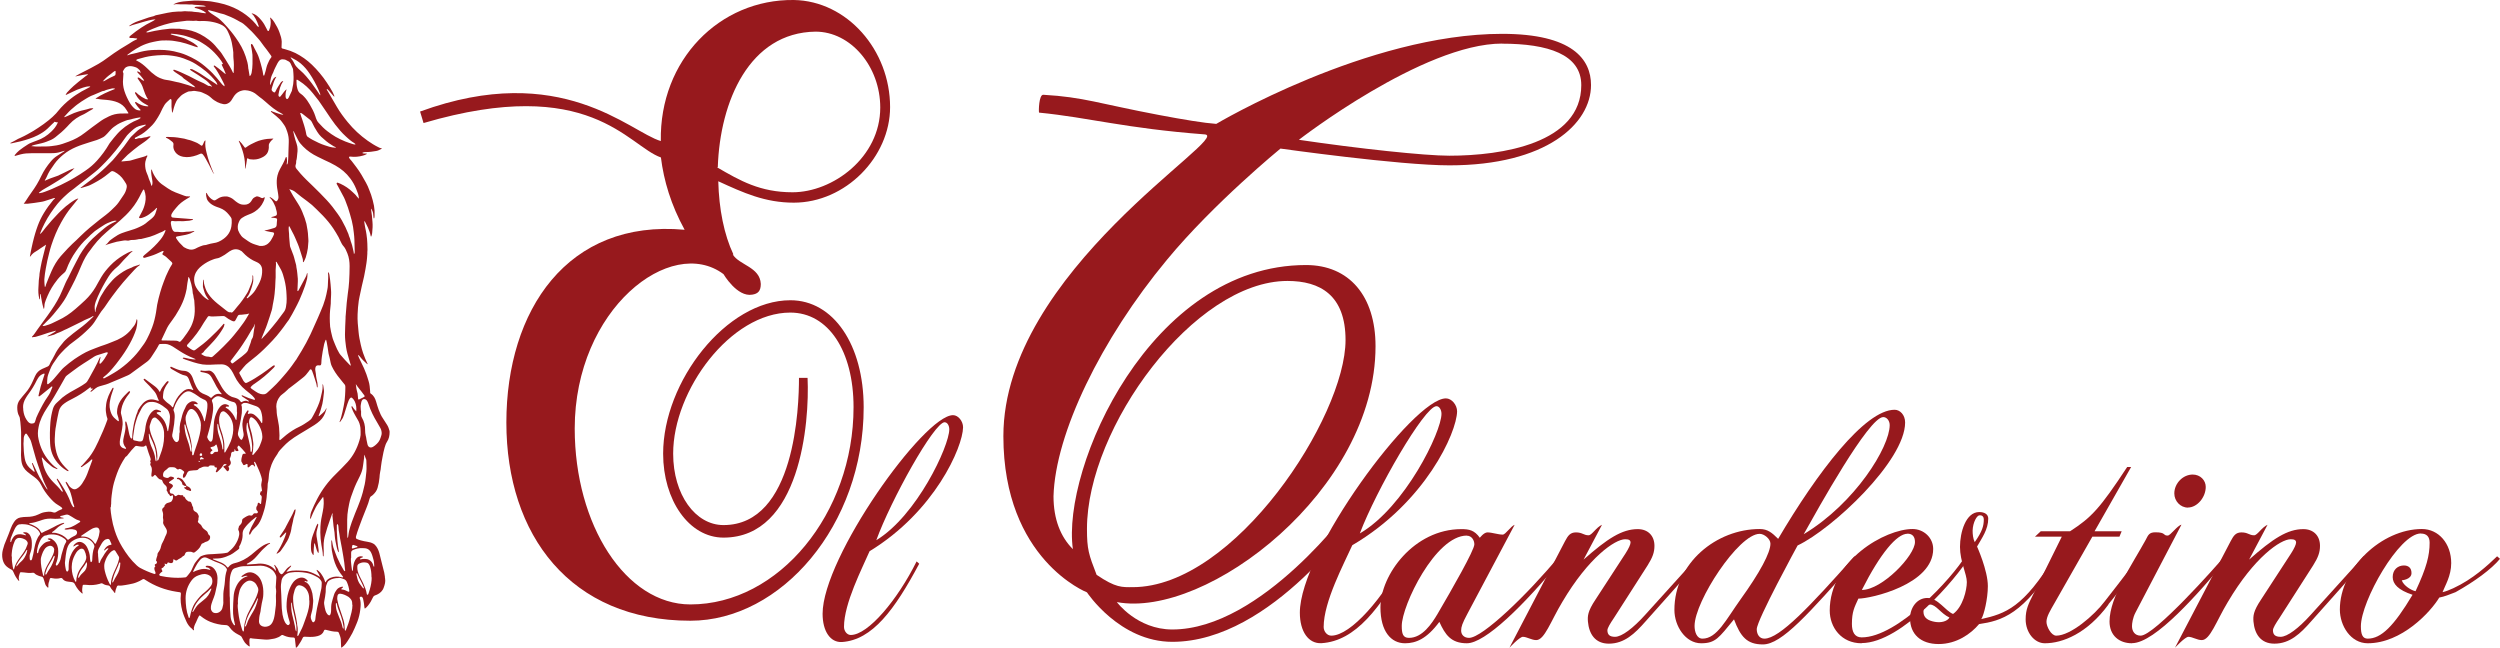 <?xml version="1.0" encoding="UTF-8"?>
<svg id="Layer_2" data-name="Layer 2" xmlns="http://www.w3.org/2000/svg" viewBox="0 0 259.3 67.18">
  <defs>
    <style>
      .cls-1 {
        fill: #97191d;
      }
    </style>
  </defs>
  <g id="Layer_2-2" data-name="Layer 2">
    <g id="Colors">
      <g>
        <g>
          <path class="cls-1" d="m5.64,12.63c-.04.1-.14.14-.21.22-.16.17-.33.33-.5.49-.31.29-.65.5-1.02.69-.57.29-1.17.47-1.78.63-.3.07-.6.13-.9.2-.06.01-.11.02-.17,0,0-.05.05-.04.07-.06.17-.09.34-.16.5-.26.16-.1.33-.18.5-.25.26-.11.51-.25.75-.38.38-.2.76-.43,1.11-.67.36-.24.72-.49,1.06-.77.27-.22.53-.45.77-.71.07-.08.14-.17.21-.25.39-.48.83-.9,1.32-1.28.35-.28.73-.52,1.12-.75.13-.08.27-.14.4-.21.16-.08.33-.17.49-.26-.02-.06-.06-.05-.09-.05-.23,0-.45.06-.67.13-.07.02-.15.06-.22.08-.27.08-.52.19-.78.32-.25.12-.5.23-.74.35,0,0-.03,0-.04,0,0,0-.01-.03,0-.04.04-.07.08-.14.13-.2.22-.24.44-.47.68-.68.32-.29.66-.55,1-.82.08-.06.15-.13.24-.19s.17-.11.25-.17c0-.04-.03-.04-.06-.04-.32.04-.63.1-.95.17-.09.02-.19.02-.27.07,0-.06.03-.07.06-.08.24-.14.47-.27.72-.39.54-.27,1.08-.55,1.6-.85.33-.19.63-.4.94-.63.44-.33.89-.63,1.34-.92.29-.18.59-.37.89-.54.11-.06.22-.14.33-.21.12-.07.24-.14.37-.19.05-.02.09-.03.13-.08.01-.02,0-.04,0-.06,0,0-.01,0-.02,0-.18,0-.35-.06-.53-.05-.1,0-.2.02-.27-.07.03-.1.11-.15.18-.21.34-.28.7-.55,1.07-.79.35-.23.71-.44,1.09-.62.13-.06.26-.14.39-.24-.13.01-.25.01-.38.04-.21.05-.42.08-.63.15-.12.04-.24.06-.35.1-.34.1-.69.2-1.03.3-.09.03-.17.07-.26.1-.03.01-.06.02-.1,0h0c.29-.23.6-.39.95-.51.37-.13.73-.25,1.1-.38.11-.04.22-.07.33-.09.09-.01.18-.04.26-.08.12-.07.26-.08.39-.11.32-.07.63-.14.95-.2.35-.07.7-.12,1.06-.13.25,0,.5,0,.75-.04h.02c.31.04.63,0,.94.07.04,0,.07,0,.11.01.23,0,.45.05.68.09.13.02.27.03.4.05,0,0,.03-.01.03-.02s0-.03,0-.04c-.15-.13-.32-.23-.5-.3-.17-.07-.33-.13-.51-.17-.05,0-.1-.01-.14-.05,0,0-.02-.02-.02-.03,0-.01.01-.03.03-.03.09-.05.19-.05.29-.05.24,0,.49,0,.73-.01.04,0,.07,0,.1,0,0-.05-.03-.05-.05-.06-.09-.04-.19-.05-.29-.06-.26-.02-.52-.06-.79-.06-.05,0-.1,0-.15-.02-.05,0-.1-.02-.15-.02-.29.03-.57-.03-.86-.01-.24,0-.47,0-.7-.02-.07,0-.14,0-.21.02-.05,0-.09.04-.14,0,.32-.19.67-.25,1.02-.3.38-.05.77-.05,1.15-.09.13,0,.25,0,.38,0,.36,0,.71.04,1.07.06.13,0,.27.03.4.05.42.07.84.15,1.26.27.66.2,1.29.46,1.88.85.52.34.99.74,1.39,1.22.04.05.07.09.1.14.04.06.09.1.14.13,0,0,.03,0,.04,0,0,0,.01-.02.02-.04v-.02c-.09-.26-.19-.52-.32-.76-.02-.05-.05-.09-.08-.13-.09-.14-.16-.3-.32-.39,0,0,0-.04,0-.06h0c.41.09.7.38.97.7.22.26.4.56.55.88.03.06.06.13.1.2.02.03.04.06.08.06.04,0,.06-.03.08-.06.04-.11.09-.22.12-.33.07-.34.1-.68-.02-1.01h0s.06.02.09.04c.15.13.26.28.36.44.21.34.41.69.54,1.07.11.31.22.62.23.95,0,.11,0,.22-.01.33-.01.08-.01.16-.01.25,0,.08.05.13.12.14.07.02.15.04.23.06.38.1.74.23,1.09.4.63.32,1.2.72,1.71,1.21.29.27.55.57.81.87.27.31.51.65.74.99.21.31.41.63.59.96.07.13.13.28.19.43,0,.02,0,.04,0,.06-.07-.02-.1-.08-.15-.13-.15-.18-.31-.35-.46-.53-.04-.04-.08-.08-.13-.12,0,0-.03,0-.04,0,0,0-.01.03-.01.04.01.07.07.13.11.19.32.54.63,1.08.95,1.63.32.55.7,1.06,1.1,1.55.61.75,1.31,1.4,2.09,1.95.36.25.72.48,1.11.67.1.05.19.1.31.1,0,0,.02.01.03.02,0,.01,0,.03-.01.04-.19.1-.37.2-.57.23-.35.06-.69.11-1.04.11-.12,0-.23,0-.34.05-.02,0-.04.03-.03.05,0,.01.01.02.02.03.05.02.1.02.15.02.08,0,.16,0,.24,0,.02,0,.03,0,.03.02,0,.01,0,.03-.01.04s-.02.01-.04.02c-.1.06-.2.1-.32.13-.44.13-.89.17-1.33.11h-.06c-.06,0-.1.07-.07.13.03.04.06.09.09.13.25.26.44.57.67.85.38.5.69,1.05.99,1.6.13.24.25.49.34.75.06.17.13.33.19.5.13.38.22.76.3,1.14.06.33.08.67.06,1.01,0,.11,0,.22-.06.32-.06-.08-.05-.18-.06-.26,0-.1-.02-.19-.03-.29-.03-.18-.11-.32-.19-.47-.05.02-.03.06-.02.09.07.41.11.83.14,1.25.04.4.01.79-.03,1.19-.01.13-.05.25-.1.36-.03,0-.04-.03-.05-.05-.05-.32-.17-.6-.29-.89-.08-.19-.19-.37-.28-.56,0-.02-.02-.04-.03-.06s-.03-.03-.05-.03c-.02,0-.03.03-.02.05.02.13.04.26.06.4.01.09.03.18.05.26.06.21.08.43.12.64.05.32.08.64.09.96,0,.13,0,.27.01.4,0,.17.02.33-.01.49-.01.05,0,.11,0,.16,0,.14-.01.28-.03.43-.02.18-.03.36-.06.53-.03.21-.06.41-.1.62-.05.26-.1.53-.15.79-.07.33-.15.65-.23.98-.08.37-.16.74-.24,1.12-.03.14-.06.28-.08.42-.07.46-.1.92-.12,1.39-.03.62.04,1.23.1,1.84.04.45.13.89.23,1.33.06.29.15.58.24.86.13.39.3.77.48,1.15-.02,0-.04.01-.05,0-.27-.24-.53-.48-.75-.77-.04-.06-.1-.11-.15-.16,0,0-.03,0-.04,0,0,0-.02.03-.01.04.04.09.07.18.11.26.17.35.34.69.5,1.05.09.2.17.41.25.62.09.24.15.48.23.72.11.34.13.7.16,1.06v.11c0,.06.02.1.07.13.3.19.45.49.55.83.08.29.17.57.27.85.12.32.25.62.44.89.15.22.29.45.43.67.12.19.19.4.25.62,0,.04.01.07.01.11,0,.37-.07.72-.27,1.02-.12.19-.19.4-.25.61-.08.31-.16.62-.21.94-.06.35-.14.69-.17,1.04,0,.18-.05.36-.08.53-.04.2-.06.4-.07.6-.03.36-.1.71-.2,1.06-.08.28-.25.51-.45.7-.06.06-.12.11-.19.15-.11.06-.16.16-.19.28-.08.31-.18.6-.3.89-.15.38-.31.77-.46,1.16-.12.31-.24.63-.35.94-.06.16-.11.32-.17.49-.05.14-.07.29-.13.43,0,.01,0,.03,0,.04-.02.12,0,.17.09.22.13.06.25.1.38.14.24.06.47.12.71.15.2.03.4.08.59.18.14.07.25.18.34.31.15.21.25.45.32.71.11.43.21.85.32,1.28.06.24.13.48.18.71.03.14.05.28.07.42,0,.06,0,.13.02.2.06.33-.03.64-.14.94-.12.35-.37.58-.69.73-.06.03-.13.06-.2.08-.12.04-.19.12-.24.23-.13.29-.29.57-.49.82-.1.13-.21.24-.34.33-.04-.06-.04-.13-.05-.18-.01-.26-.07-.52-.12-.78,0-.06-.03-.12-.06-.17-.04-.09-.09-.12-.19-.11-.08,0-.12.06-.11.13,0,.03,0,.06.02.09.08.25.09.51.07.78-.03.44-.1.86-.23,1.28-.1.34-.25.65-.38.97-.15.36-.33.7-.53,1.02-.13.2-.25.41-.39.59-.12.16-.26.3-.42.41,0,0-.03,0-.04,0-.03,0-.03-.03-.03-.05,0-.26-.01-.52-.03-.78-.02-.23-.11-.45-.19-.66-.04-.11-.11-.15-.22-.15-.19,0-.38-.02-.57-.06-.15-.03-.31-.07-.46-.11-.03,0-.06-.01-.08-.02-.16-.03-.19-.02-.25.13-.12.3-.35.43-.63.51-.36.1-.72.1-1.08.08-.08,0-.16,0-.24-.01-.12-.01-.2.02-.25.15-.06.14-.14.28-.22.41-.08.13-.17.26-.25.39-.06.07-.11.15-.19.19-.06-.02-.04-.06-.04-.1-.03-.27-.06-.53-.09-.8-.01-.12-.06-.16-.19-.16-.32,0-.63-.06-.92-.19-.03,0-.05-.02-.08-.04-.09-.05-.18-.04-.26.03-.15.13-.32.2-.5.26-.09.03-.18.06-.27.07-.32.06-.63.12-.95.08-.36-.04-.71-.06-1.07-.09-.12,0-.23-.03-.34-.05-.06,0-.1.02-.12.07,0,.04-.02.07-.02.11-.01.16,0,.32.01.47,0,.05.02.1.02.15,0,.02,0,.05-.02.05-.01,0-.03,0-.04,0-.22-.15-.42-.32-.55-.56-.06-.12-.14-.23-.19-.35-.05-.11-.13-.18-.23-.23-.07-.03-.14-.07-.21-.11-.33-.17-.62-.4-.84-.72-.12-.17-.26-.25-.46-.24-.26,0-.52-.04-.78-.1-.26-.06-.52-.13-.78-.24-.32-.13-.62-.31-.89-.52-.05-.04-.09-.07-.14-.11-.06-.04-.11-.03-.14.04-.08.15-.16.31-.22.46-.05.13-.11.25-.17.36-.06.12-.1.25-.13.38,0,.04,0,.07-.01.11,0,.06.05.13-.01.16-.06.02-.08-.07-.13-.11-.02-.01-.04-.04-.06-.06-.25-.18-.42-.43-.55-.7-.17-.37-.33-.75-.44-1.14-.15-.57-.22-1.14-.15-1.73,0-.03,0-.06,0-.09,0-.06-.03-.1-.09-.11-.13-.02-.27-.03-.4-.06-1.14-.18-2.21-.58-3.19-1.22-.02-.01-.04-.02-.06-.04-.09-.07-.18-.07-.27,0-.18.12-.37.2-.56.28-.26.11-.53.17-.81.22-.25.05-.49.09-.74.12-.12.02-.24.01-.36,0-.08,0-.13.04-.16.12-.07.19-.16.38-.17.6,0,.02,0,.05-.03.05-.02,0-.04,0-.05-.03-.08-.13-.19-.24-.29-.36-.06-.07-.11-.16-.15-.24-.05-.09-.12-.14-.22-.15-.2-.02-.39-.07-.56-.19-.06-.04-.12-.04-.19-.02-.05.02-.09.04-.14.05-.44.12-.9.16-1.36.1-.09-.01-.19,0-.28-.01-.06,0-.1.03-.11.09-.03.2-.06.4-.04.6,0,.04.02.07.03.11,0,.04.02.07,0,.11-.02,0-.04,0-.06-.02-.28-.23-.51-.51-.69-.85-.01-.03-.03-.05-.04-.08-.06-.16-.19-.22-.33-.24-.11-.01-.23-.02-.34-.04-.06,0-.13-.01-.19-.03-.16-.04-.31-.11-.41-.26-.06-.09-.14-.11-.24-.08-.26.07-.52.07-.78.02-.29-.06-.29-.05-.37.25,0,.02,0,.05-.01.06-.08.19-.1.39-.08.59,0,.02,0,.05-.02.06-.02,0-.04,0-.06,0-.11-.12-.22-.23-.26-.4-.03-.12-.07-.24-.11-.36-.02-.07-.05-.14-.07-.21-.04-.09-.09-.14-.19-.16-.18-.04-.36-.1-.52-.19-.07-.04-.14-.08-.19-.14-.07-.07-.15-.09-.24-.07-.31.04-.61,0-.91-.04-.09-.01-.19-.01-.28-.02-.05,0-.08.02-.1.07-.08.25-.19.49-.08.76,0,.02,0,.06,0,.06-.03.01-.05,0-.07-.02-.22-.25-.38-.54-.51-.85-.02-.04-.04-.08-.06-.12-.03-.07-.08-.13-.14-.16-.06-.03-.12-.06-.17-.09-.14-.08-.27-.17-.39-.28-.2-.19-.32-.44-.38-.71-.07-.33-.06-.67.03-1,.09-.36.21-.7.36-1.03.17-.39.31-.79.46-1.18.09-.23.19-.45.33-.65.16-.25.38-.43.67-.48.22-.04.44-.06.66-.06.41,0,.81-.07,1.19-.25.2-.1.4-.19.62-.23.31-.05.62-.11.93.01.11.04.21.03.31-.04.17-.11.35-.2.54-.27.02,0,.04-.02.06-.03.03-.02.04-.07.02-.1-.02-.03-.05-.06-.07-.08-.11-.08-.22-.17-.34-.23-.36-.2-.64-.5-.91-.81-.34-.39-.64-.82-.87-1.3-.17-.35-.42-.6-.72-.82-.24-.17-.47-.34-.7-.53-.16-.13-.29-.28-.4-.46-.14-.23-.2-.48-.23-.74-.04-.35-.04-.7-.02-1.06,0-.22,0-.44,0-.65,0-.4,0-.81,0-1.21-.01-.35-.05-.7-.08-1.05-.01-.13-.05-.25-.05-.38,0-.08-.04-.14-.07-.21-.16-.28-.2-.59-.2-.91,0-.28.08-.54.25-.77.19-.25.38-.48.59-.72.34-.38.59-.82.8-1.3.06-.15.13-.3.2-.45.16-.36.41-.61.75-.76.19-.09.38-.17.57-.25.08-.04.14-.09.18-.18.08-.21.19-.4.31-.59.07-.13.14-.26.21-.39.19-.41.44-.78.74-1.13.03-.04.07-.07.1-.12.15-.21.34-.38.53-.55.38-.32.76-.63,1.16-.92.53-.38,1.02-.82,1.49-1.28.01-.01.02-.04.03-.06-.03-.03-.05-.01-.07,0-.18.12-.36.2-.56.28-.21.07-.4.19-.6.29-.51.26-1.02.51-1.53.75-.17.08-.34.14-.51.24-.16.09-.34.14-.51.21-.14.06-.26.15-.41.18-.15.04-.3.09-.45.13-.04,0-.08.01-.17.02.12-.11.24-.13.33-.19.1-.06.21-.13.32-.18.11-.05.19-.13.28-.21-.02,0-.03-.01-.03-.01-.25.07-.51.13-.76.21-.25.08-.5.17-.75.25-.19.06-.38.12-.57.17-.13.04-.27.01-.39.06-.01-.04-.01-.06,0-.07.22-.21.38-.49.56-.74.37-.5.73-1,1.09-1.5.46-.64.9-1.3,1.25-2.02.16-.33.3-.68.45-1.02.08-.19.16-.38.26-.57.23-.4.41-.84.63-1.25.25-.45.46-.93.72-1.38.37-.62.8-1.19,1.31-1.68.41-.39.85-.76,1.28-1.12.32-.26.67-.46,1.04-.62.06-.02.12-.06.17-.09v-.03c-.16-.03-.32,0-.48.06-.32.11-.63.25-.91.44-.25.15-.48.32-.72.48-.04.03-.09.05-.13.09-.19.19-.42.34-.6.55-.06.06-.13.12-.19.18-.44.4-.82.86-1.16,1.35-.42.59-.75,1.22-1,1.9-.05.14-.12.25-.23.34-.09.07-.18.15-.26.23-.3.27-.54.59-.78.93-.36.51-.63,1.07-.86,1.65-.08.2-.15.41-.15.63,0,.1-.02.19-.04.29-.06,0-.06-.04-.06-.06-.08-.29-.16-.59-.2-.89-.02-.17-.06-.34-.09-.51,0-.03,0-.06-.05-.06-.02,0-.02.03-.02.05v.49c-.06.01-.06-.03-.07-.06-.11-.4-.12-.81-.09-1.22,0-.05.01-.11.01-.16,0-.35.04-.69.09-1.03.01-.1,0-.21.03-.31.06-.38.13-.75.21-1.12.04-.2.1-.41.15-.61.07-.3.15-.61.23-.91.02-.08.05-.15.07-.23-.01,0-.02-.01-.02,0-.19.13-.39.25-.58.38-.17.12-.33.24-.51.34-.19.11-.35.25-.48.44-.02.02-.04.04-.06.06h-.03c.06-.31.11-.62.18-.92.07-.35.16-.7.25-1.05.07-.28.16-.56.25-.84.04-.13.09-.27.14-.4.17-.46.38-.89.63-1.3.29-.48.62-.93.98-1.36.02-.02.05-.04.06-.06.03-.05.12-.06.11-.14-.06-.02-.13,0-.19.03-.3.1-.6.19-.9.29-.12.04-.24.06-.36.08-.46.08-.92.14-1.38.19-.13.01-.25,0-.41,0,.21-.25.35-.52.52-.76.39-.55.78-1.09,1.09-1.69.07-.14.15-.29.22-.44.26-.54.59-1.03.97-1.48.19-.23.41-.44.67-.6.23-.14.45-.29.68-.43.04-.02.08-.04.1-.1-.09.02-.17.05-.25.07-.13.04-.25.08-.37.11-.29.07-.58.08-.87.08-.64,0-1.28,0-1.93,0-.38,0-.77.02-1.15.12-.17.04-.33.09-.5.14-.02,0-.04.02-.06.02-.02,0-.04,0-.06-.02,0,0,0-.03,0-.04s.01-.03.02-.04c.14-.17.29-.33.46-.47.28-.23.59-.42.89-.62.19-.13.4-.19.61-.28.11-.05.21-.08.32-.12.57-.19,1.07-.51,1.5-.93.26-.25.49-.52.64-.86.02-.05.04-.1,0-.14h0s0,0,0,0l-.05.04Zm5.03-4.16s0,.01-.01,0h0s.06-.03.03-.07c.05.05.09.01.13,0,.3-.16.58-.34.89-.47.32-.14.27-.13.28-.46v-.05c0-.06-.04-.08-.09-.05-.05.03-.1.06-.14.09-.17.13-.33.28-.51.4-.15.11-.27.24-.4.37-.06.06-.11.12-.16.18,0,.02-.02.04-.03.06h0ZM1.72,58.76c.16-.18.29-.37.47-.51.28-.23.44-.54.57-.88.03-.1.05-.2.07-.3,0,0,0-.03-.02-.03s-.03,0-.04,0c-.01.01-.03.03-.04.05-.17.32-.4.6-.62.88-.14.18-.25.38-.37.58-.04.06-.06.13-.03.21,0,0,0-.02,0-.03,0,0,0,.02,0,.03ZM33.22,9.89s0-.02,0,0h-.01c.02-.05,0-.1,0-.15-.06-.14-.11-.29-.18-.44-.26-.58-.56-1.14-.92-1.67-.26-.39-.56-.74-.91-1.04-.31-.26-.65-.45-1.01-.63-.02,0-.04-.01-.06,0,.14.19.29.39.39.61.11.23.26.4.44.57.05.05.1.08.15.13.23.2.45.41.65.65.41.47.77.98,1.13,1.5.11.16.22.32.32.47h0Zm-2.1,1.83v-.02s-.01,0-.01,0c0,.01,0,.02.02.02.05.23.15.45.22.68.06.2.12.4.19.59.03.09.06.19.08.28.05.2.11.4.14.61,0,.06.03.12.05.17.02.06.06.12.12.15.17.11.32.22.5.31.41.21.82.42,1.26.56.16.05.32.1.47.15.21.06.42.09.63.1.02,0,.04,0,.06-.03-.06-.05-.15-.07-.22-.11-.08-.05-.16-.1-.24-.15-.39-.23-.74-.53-1.08-.85-.16-.15-.28-.32-.4-.5-.21-.33-.41-.67-.57-1.03-.05-.1-.11-.17-.19-.23-.24-.19-.48-.38-.72-.57-.09-.07-.18-.15-.31-.13h0Zm-16.52-.29s-.01,0-.02,0v.02s0-.02.02-.03c-.05-.06-.1-.11-.15-.16-.14-.14-.26-.32-.38-.49-.02-.04-.04-.08-.06-.12-.01-.03.02-.08.06-.07.02,0,.05,0,.06.02.1.08.22.13.33.2.27.15.56.22.86.23.02,0,.06,0,.06-.03,0-.03-.02-.05-.05-.06-.07-.04-.14-.08-.21-.12-.48-.24-.84-.6-1.09-1.1-.01-.03-.02-.06-.03-.08,0-.02,0-.05.02-.06.02-.03.05-.03.08,0,.04.03.09.06.12.1.06.07.13.12.2.17.09.06.19.14.28.2.13.08.28.15.42.23,0,0,.01,0,.02,0,.06,0,.13.02.19.03.03-.09-.05-.11-.08-.16-.14-.25-.24-.51-.33-.78-.09-.3-.2-.59-.38-.85-.06-.1-.13-.19-.2-.29-.03-.04-.06-.08-.07-.13,0-.03.02-.06.05-.06.04,0,.07,0,.1.02.1.05.18.12.26.19q.12.1.23.12t-.09-.22c-.15-.19-.3-.38-.48-.55-.04-.03-.07-.07-.1-.12-.01-.02-.02-.05,0-.06.01-.01.04-.02.06-.01.05.02.1.05.16.07.04.02.07.08.13.05.01-.06-.04-.07-.05-.12,0-.05-.02-.1-.06-.14-.12-.12-.25-.24-.4-.29-.26-.09-.53-.17-.82-.09-.13.04-.25.1-.34.22-.05.06-.08.14-.13.21-.05.07-.07.14-.01.23.02.03.02.07.02.11,0,.16-.01.33-.03.49-.05.44,0,.87.13,1.28.14.44.34.86.57,1.25.14.23.31.43.51.6.15.13.33.16.52.18.02,0,.05-.02.07-.03h0Zm12.55,23.73s.05-.07.08-.11c.19-.2.39-.39.57-.61.32-.39.65-.75.95-1.15.22-.3.44-.6.67-.9.13-.16.2-.34.24-.55.03-.15.04-.3.06-.44.03-.27.01-.54,0-.81-.02-.55-.09-1.09-.23-1.62-.09-.34-.18-.68-.34-.99-.13-.25-.29-.5-.43-.75,0-.02-.02-.04-.04-.06-.01-.02-.04-.03-.06-.01,0,0-.02.03-.01.04.04.17,0,.33,0,.49-.02.21-.03.42-.02.63,0,.15,0,.3,0,.45,0,.11-.02.21-.02.32-.02.46-.03.93-.09,1.39-.04.3-.07.59-.14.89-.01.06-.03.13-.04.2-.04.27-.08.55-.18.81-.11.32-.19.64-.31.95-.08.21-.13.43-.22.63-.14.36-.29.71-.44,1.07-.02.05-.02.09,0,.13h0,.01Zm-3.87-26.23s.02.02.02.03v-.02h-.03c.05-.08,0-.16-.03-.23-.07-.18-.18-.34-.26-.52-.12-.24-.25-.47-.39-.7-.12-.2-.25-.4-.4-.58-.02-.03-.04-.06,0-.1.02-.02.06-.02.08,0,.03.02.06.04.09.06.21.15.42.31.62.48.12.1.24.19.35.29.02.01.04.05.08,0-.13-.3-.24-.6-.4-.89-.03-.06-.01-.09.06-.1.06,0,.06-.04.04-.07-.1-.18-.21-.35-.34-.51-.33-.42-.69-.8-1.1-1.13-.21-.17-.43-.32-.66-.46-.38-.25-.78-.43-1.21-.57-.34-.12-.69-.23-1.05-.29-.3-.05-.6-.11-.91-.12-.05,0-.1-.02-.13.03,0,.02,0,.03.02.04.06.02.11.04.16.05.32.09.63.18.95.26.32.09.61.25.9.4.22.11.43.24.62.4.06.05.11.1.15.16,0,0,0,.03,0,.04,0,.02-.03.03-.05.02-.2-.04-.39-.13-.59-.19-.38-.14-.77-.26-1.17-.35-.17-.04-.34-.06-.51-.09-.2-.04-.41-.06-.62-.07-.23-.02-.46,0-.69,0-.09,0-.19,0-.28.02-.24.04-.48.07-.72.13-.25.05-.5.12-.74.21-.36.13-.7.3-1.02.5-.3.18-.58.38-.86.59-.02.02-.06.04-.05.08.03.02.06,0,.08-.01.16-.07.32-.11.49-.14.13-.03.26-.06.39-.09.14-.04.29-.08.44-.12.48-.12.97-.18,1.46-.19.33,0,.67-.02,1.01.01.32.03.64.06.95.13.45.1.9.22,1.33.41.33.14.65.3.96.48.44.25.84.57,1.22.91.18.15.35.32.51.48.3.32.59.65.86,1,.1.13.21.24.34.34h.02Zm-3.02.13s0,.02,0,0c0,0,0,0,.01,0-.06-.06-.11-.12-.17-.17-.27-.2-.55-.4-.83-.6-.11-.08-.23-.14-.32-.26-.03-.05-.09-.07-.13-.11-.18-.12-.35-.23-.53-.35-.1-.06-.19-.13-.28-.21-.03-.02-.05-.06-.03-.1.01-.03.05-.03.08-.02.01,0,.03,0,.04,0,.21.08.43.15.64.25.29.13.57.26.86.4.21.1.41.21.62.32.18.09.36.19.54.26.25.1.5.22.73.37.07.05.15.09.24.07.04,0,.08,0,.12.03.03.02.06.06.12.04,0,0,0-.01,0-.02,0-.02-.02-.04-.03-.06-.22-.24-.44-.49-.72-.67-.23-.16-.46-.32-.7-.47-.23-.15-.46-.3-.7-.44-.04-.02-.07-.06-.1-.08,0,0,0-.03,0-.04,0-.02.02-.04.05-.04.14,0,.26.06.38.13.22.12.44.23.64.36.53.34,1.05.69,1.58,1.04.06.04.12.08.18.13-.03-.15-.06-.22-.14-.33-.31-.4-.66-.77-1.05-1.09-.34-.28-.69-.53-1.06-.76-.39-.25-.82-.42-1.25-.58-.49-.18-1.01-.27-1.52-.32-.4-.04-.8-.03-1.2,0-.17.01-.34.03-.51.05-.52.06-1.02.19-1.52.34-.07.02-.13.04-.18.11.02.05.06.06.1.07.39.19.73.47,1.04.77.14.14.29.29.44.42.27.23.55.45.88.59.22.09.44.17.68.2.19.02.37.06.55.1.17.04.35.09.52.12.15.02.29.06.44.1.14.04.27.08.41.12.21.06.43.12.63.2.14.06.29.12.45.12v.02Zm5.42,50.69s-.06-.03-.1-.03c-.11,0-.21.03-.31.07-.06.02-.12.04-.18.06,0,0-.03,0-.04-.02,0,0,0-.03,0-.04.01-.02.03-.06.05-.07.18-.13.35-.25.56-.32.05-.01.1-.03.14-.03.33-.05.62.08.87.29.23.19.37.44.47.71.15.4.19.83.17,1.26,0,.32-.09.63-.16.95-.04.2-.07.4-.1.6-.01.14-.03.29-.07.42-.08.27-.11.56-.12.84,0,.25.13.44.36.52.13.05.26.06.4.04.27-.04.47-.16.61-.4.16-.27.22-.58.27-.89.03-.16.03-.33.06-.49.05-.3.07-.59.07-.89,0-.25-.03-.51,0-.76.01-.15.03-.3,0-.45-.04-.17-.03-.34-.01-.51.01-.22.02-.45.04-.67,0-.06,0-.13-.02-.2-.09-.25-.22-.47-.42-.63-.35-.28-.75-.43-1.19-.44-.16,0-.32.02-.47.02-.44.01-.89.04-1.33.04-.15,0-.3.04-.44.07-.13.04-.26.08-.39.12-.14.04-.26.12-.33.26-.12.24-.19.5-.22.77-.06.57-.03,1.15-.03,1.73,0,.04,0,.07,0,.11.02.16.03.32.02.47,0,.58.02,1.15.08,1.73.03.3.14.56.32.8.05.06.1.08.12.06.04-.04.01-.08,0-.13-.12-.47-.2-.95-.19-1.44,0-.46.03-.93.06-1.39.02-.33.09-.65.22-.95.24-.58.62-1,1.21-1.17,0,0,0,0,0-.02,0-.02,0-.02-.01,0,0,0,.02.01.03.02h0Zm6.5-5.95h0s-.02-.06-.02-.08c.02-.23.05-.46.14-.68.18-.44.38-.87.6-1.29.51-.97,1.15-1.82,1.92-2.57.42-.42.84-.83,1.24-1.27.57-.63.96-1.37,1.21-2.2.06-.19.11-.39.13-.59.01-.25,0-.51-.02-.76-.04-.31-.13-.6-.3-.86-.13-.21-.25-.44-.37-.66-.09-.17-.17-.35-.23-.53-.02-.06-.04-.12-.01-.18.08-.01.1.07.13.12.1.14.21.28.35.42.03-.37,0-.7-.15-1.02-.06-.13-.14-.25-.24-.34-.11-.11-.17-.1-.27.01-.06.07-.1.16-.14.25-.08.21-.16.43-.22.65-.07.26-.17.51-.24.77-.06.2-.14.39-.27.56-.06.08-.1.18-.19.24,0-.02-.01-.04-.01-.05.14-.33.22-.68.3-1.03.08-.38.17-.76.22-1.14.02-.19.03-.39.05-.58.03-.29.02-.58.03-.88,0-.1-.03-.19-.1-.26-.07-.09-.15-.19-.22-.27-.34-.41-.67-.82-.93-1.29-.12-.21-.23-.43-.28-.68-.06-.31-.12-.62-.21-.92-.01-.04-.02-.09-.02-.13-.04-.35-.11-.7-.17-1.04-.01-.07-.03-.15-.05-.22,0-.02,0-.06-.06-.06-.06.14-.12.29-.16.45-.06.25-.11.5-.15.75-.06.38-.13.77-.14,1.16,0,.06,0,.13-.03.2-.01.06-.06.1-.13.1-.06,0-.12-.01-.17-.01-.14,0-.25.07-.28.22-.02.09-.04.19-.02.29.02.13.05.25.06.38.02.32.09.62.16.93.03.15.02.3.02.44,0,0-.01.03-.02.03-.02,0-.05-.01-.05-.03-.02-.12-.03-.24-.06-.35-.1-.31-.19-.63-.3-.94-.04-.12-.09-.24-.13-.36-.02-.05-.04-.1-.07-.14-.04-.06-.12-.07-.17-.01-.05.06-.09.12-.13.18-.18.25-.38.49-.63.67-.46.35-.9.73-1.38,1.07-.06.04-.11.07-.15.13-.19.2-.41.37-.63.54-.15.11-.25.26-.35.42-.19.33-.26.7-.19,1.08,0,.05.01.09.01.13,0,.33.06.65.13.98.07.37.14.73.14,1.11,0,.05,0,.11.01.16.02.22.02.45,0,.67,0,.03,0,.06,0,.09,0,.05.06.08.09.06s.07-.05.1-.08c.18-.15.35-.31.53-.45.42-.33.88-.63,1.36-.85.34-.16.65-.37.96-.58.15-.1.29-.22.37-.39.04-.08.09-.15.13-.23.17-.3.31-.61.45-.92.11-.25.2-.5.27-.76.06-.25.11-.5.17-.74.05-.19.06-.38.06-.58,0-.07-.02-.15,0-.24.04.06.06.13.07.19.02.16.05.32.07.49,0,.05,0,.11,0,.16-.01.15-.03.3-.05.44-.03.27-.06.54-.12.8-.05.19-.11.39-.16.58-.05.19-.12.38-.2.57-.01.03-.03.07-.02.11,0,0-.01,0-.02,0h0s.02.01.01,0c.03,0,.06,0,.08-.02.12-.1.24-.19.35-.3.13-.12.27-.25.33-.43,0-.02.01-.06.06-.05,0,.08-.03.14-.05.21-.12.42-.32.78-.63,1.07-.18.17-.37.31-.57.44-.51.33-1.04.63-1.56.95-.37.22-.72.45-1.06.72-.23.19-.44.38-.64.6-.21.23-.45.44-.58.74-.01.03-.04.06-.06.09-.3.42-.53.87-.67,1.37-.06.2-.12.4-.14.61-.03.33-.04.66-.13.98-.01.04-.01.09-.01.13,0,.36-.06.72-.09,1.08-.01.16-.02.32-.05.47-.06.36-.11.72-.22,1.08-.09.3-.18.6-.3.89-.16.4-.38.73-.7,1-.14.12-.26.26-.34.43-.04.07-.08.14-.12.21,0,.01-.04.02-.06.02s-.04-.02-.04-.04c-.01-.05-.01-.11,0-.15.1-.25.18-.52.32-.76.14-.25.27-.5.4-.74.02-.04.06-.08.04-.14-.03-.02-.06,0-.07.02-.15.12-.31.24-.46.37-.26.24-.51.49-.71.77-.13.17-.2.36-.2.58v.2c0,.14-.03.28-.06.42-.06.23-.14.46-.27.66-.03.05-.05.09-.02.14.03.06,0,.1-.03.14-.04.04-.07.07-.11.1-.34.25-.66.52-1.07.65-.02,0-.04.02-.06.03-.3.12-.61.21-.93.22-.17,0-.34.01-.51.02,0,0-.02.01-.03.02,0,.01,0,.03.01.04.02,0,.04.03.06.03.19.08.38.16.58.23.32.12.62.26.84.56.04.06.08.06.13,0,0,0,0,0,.01-.01.17-.24.41-.35.67-.41.63-.15,1.19-.46,1.7-.87.34-.28.67-.58,1.04-.83.26-.19.55-.32.86-.39,0,0,.03,0,.04.01,0,.02,0,.04-.02.06-.08.05-.17.09-.24.15-.26.24-.54.47-.77.75-.12.14-.24.27-.36.41-.27.32-.59.58-.97.76-.02,0-.04.02-.05.04-.01,0-.02.02,0,.04,0,0,.02.02.03.02h.04c.29-.01.58-.03.88-.06.33-.05.66-.05.98.03.4.1.77.28,1.02.64.01.02.03.03.05.04,0-.02.02-.03.02-.04-.04-.14-.05-.3-.13-.42-.03-.04-.06-.11-.03-.14.06-.05.07.04.1.07.14.16.27.33.33.55.02.08.07.15.12.21.15.18.23.17.38-.01.11-.14.22-.27.33-.41.12-.15.29-.24.44-.35.01,0,.03,0,.03,0,0,.01,0,.03,0,.04,0,.03-.02.06-.04.08-.15.17-.3.34-.45.51h0,0s.09.02.14,0c.29-.1.58-.12.89-.12.33,0,.66.02.98.05.12.01.23.04.33.07.17.05.34.11.5.19.19.1.39.18.57.31.02.01.04.04.07.03,0-.01.01-.03,0-.04-.09-.17-.17-.35-.28-.5-.03-.04-.05-.07-.06-.12,0,0,0-.03,0-.04.01-.02.03-.02.06,0,.12.09.25.19.34.31.2.27.38.57.47.9,0,.02,0,.06.04.06.01,0,.03-.01.03-.03.11-.22.29-.34.5-.43.38-.16.76-.16,1.15-.06.03,0,.07.02.1.02.02,0,.04,0,.05-.03,0-.01,0-.03,0-.04-.09-.12-.18-.23-.27-.35-.33-.45-.56-.95-.71-1.5-.08-.3-.13-.6-.19-.9-.05-.31-.05-.61-.05-.92,0-.04,0-.09.06-.12.03.17.07.34.09.51.01.08.03.16.06.24.12.33.24.68.38,1.01.2.47.44.93.7,1.36.01.02.03.05.06.07.01.01.04.03.06.01.01-.01.03-.04.03-.05,0-.06-.03-.13-.03-.2-.03-.44-.1-.86-.17-1.29-.05-.27-.09-.55-.14-.82-.06-.35-.14-.7-.2-1.06-.03-.17-.05-.34-.08-.51-.04-.21-.08-.43-.08-.64,0-.1-.02-.19-.07-.28,0,0-.02-.02-.04-.02,0,0-.02.01-.03.02-.04.06-.03.13-.03.19,0,.18,0,.36,0,.54.03.67.07,1.34.2,2.01,0,.05.02.1,0,.15-.04,0-.06-.02-.06-.05-.05-.13-.11-.25-.13-.38-.04-.25-.12-.48-.15-.72-.03-.17-.06-.34-.07-.51,0-.26-.05-.52-.09-.78-.03-.19-.06-.37-.07-.56-.01-.19-.03-.37-.06-.56-.02-.13-.04-.27,0-.4,0-.02.01-.06-.02-.07-.04.03-.05.07-.06.11-.07.19-.14.39-.21.59-.19.51-.35,1.04-.5,1.58-.04.14-.08.29-.1.44-.04.25-.06.51-.05.76.02.31.02.61,0,.92,0,.03,0,.06-.02.07-.06-.03-.06-.08-.06-.13,0-.36-.1-.71-.15-1.07-.03-.21-.06-.43-.08-.64-.04-.42-.04-.84-.02-1.26.03-.52.12-1.04.24-1.55.06-.27.09-.55.1-.82,0-.22,0-.44-.04-.65,0-.01-.01-.03-.02-.03,0,0-.03,0-.04.01-.06.08-.11.16-.17.23-.2.27-.41.54-.57.85-.19.38-.38.77-.53,1.18h.03Zm-4.69-29.9c.18-.04.34-.07.5-.12.16-.04.32-.09.47-.14.15-.05.23-.15.24-.33,0-.17.03-.34.04-.51,0-.11-.02-.14-.13-.17-.14-.03-.28-.05-.43-.05-.02,0-.04-.01-.03-.04,0-.01.01-.03.03-.03.13-.04.25-.06.37-.11.15-.05.18-.13.17-.29-.01-.22-.11-.42-.14-.63-.16-.35-.29-.72-.6-.97,0,0-.01-.03-.01-.04,0-.03.03-.03.05-.02.13.06.24.14.34.23.06.06.13.12.2.17.06.05.13.04.19-.03.09-.12.15-.25.13-.42,0-.09-.02-.18-.03-.27-.03-.29-.11-.57-.13-.86-.03-.36-.03-.72.06-1.07.06-.23.14-.45.26-.66.21-.38.43-.75.57-1.15,0-.03.02-.06.04-.08,0,0,.02-.02.04-.02.02,0,.04.01.05.04.03.19.05.37.01.56,0,.06-.03.12,0,.17.02.02.08-.06.1-.15,0-.04,0-.07.01-.11.06-.38.04-.76.06-1.14.02-.3.01-.6.03-.9.02-.38-.04-.75-.16-1.1-.08-.23-.16-.47-.3-.67-.06-.09-.13-.18-.19-.27-.18-.26-.41-.48-.65-.68-.17-.14-.34-.28-.51-.42-.02-.01-.03-.03-.04-.05,0,0,0-.03,0-.04,0,0,.03-.02.04-.01.03,0,.07.02.1.04.29.12.58.2.88.3.08.02.16.04.25.03,0-.02,0-.03,0-.03-.04-.02-.09-.05-.13-.07-.64-.31-1.18-.77-1.72-1.25-.11-.1-.22-.19-.33-.28-.18-.14-.37-.26-.53-.41-.27-.25-.59-.39-.94-.46-.2-.04-.4-.05-.6,0-.33.07-.61.25-.82.54-.04.06-.07.11-.11.17-.06.11-.13.22-.2.32-.06.08-.13.16-.21.22-.19.13-.38.2-.61.16-.22-.04-.43-.11-.63-.21-.22-.12-.44-.25-.62-.43-.19-.18-.4-.32-.63-.42-.23-.11-.46-.23-.72-.25-.17-.01-.33-.08-.51-.06-.16.02-.31.06-.47.05-.03,0-.07.02-.1.03-.19.07-.36.18-.54.28-.06.04-.12.08-.17.13-.09.09-.17.18-.26.27-.18.17-.28.4-.37.63-.07.21-.15.42-.19.64-.01.07-.04.14-.06.21,0,0,0,0-.02,0-.02,0-.03,0-.03-.01,0-.02,0-.04-.01-.06-.05-.35-.07-.7-.05-1.05,0-.07.01-.15-.02-.22-.03-.06-.08-.07-.13-.04-.1.09-.2.19-.31.28-.21.18-.34.42-.47.67-.09.18-.17.37-.26.54-.13.24-.27.48-.42.7-.11.17-.24.34-.38.49-.19.19-.38.38-.59.56-.17.14-.33.28-.52.39-.18.1-.36.19-.53.29-.07.04-.19.06-.18.19.09.05.17,0,.25-.02.07-.02.13-.06.21-.05.14.02.28,0,.42-.05.05-.01.1-.03.15-.03.12,0,.23-.03.33-.07.07-.03.15-.05.23-.04,0,0,.02.01.03.02,0,.01,0,.02,0,.04-.13.12-.27.25-.41.36-.07.06-.15.12-.23.17-.38.25-.75.52-1.1.81-.21.17-.42.34-.62.52-.2.19-.39.39-.59.59-.02.02-.06.05-.05.1.25-.02.49-.05.74-.07.08,0,.15-.02.23-.04.19-.06.38-.11.57-.17.24-.07.48-.13.72-.2.07-.02.15-.05.22-.07.06-.02.12-.09.19-.08.05.09-.04.15-.06.22-.02.07-.06.14-.07.21-.05.15-.09.3-.09.46,0,.34.05.67.19.98.07.17.15.34.19.52.02.07.05.14.08.21.06.12.11.25.14.38.01.05.03.1.05.15,0,0,.02.02.03.02.02,0,.02,0,.03-.02.06-.17.07-.34.04-.51-.04-.19-.06-.37-.09-.55-.03-.19-.04-.37-.03-.56,0-.02,0-.05.02-.05.03,0,.04.03.05.05.11.36.3.68.52.97.19.25.42.46.69.63.15.1.3.2.45.31.25.17.52.31.8.42.3.12.61.22.9.34.14.06.29.08.44.07h.13s.03.01.03.02c0,0,0,.03,0,.04,0,0-.02.01-.04.02-.41.24-.82.48-1.16.83-.19.19-.34.4-.51.6-.07.08-.12.19-.18.28-.04.06-.06.14-.06.21,0,.1.05.18.14.19.08.01.17.03.25.03.36.03.71.06,1.07.08.2.01.4.03.6.05.07,0,.14-.02.2.03-.03.1-.13.06-.19.1-.02,0-.04,0-.06.01-.16.06-.32.03-.49.06-.19.03-.37.03-.56.02-.11,0-.21,0-.32,0-.17.02-.32.01-.49-.02-.12-.02-.18.03-.19.15v.11c.02.17.06.34.11.51.02.06.05.13.08.18.07.1.15.19.28.18.25-.02.5.04.75.03.12,0,.24-.03.36-.04.25-.02.51,0,.76-.08.03,0,.06,0,.08,0,0,0,.01,0,.01,0,0,.01,0,.04,0,.04-.14.06-.26.16-.4.21-.32.12-.64.19-.98.24-.14.02-.28.05-.42.08-.09.02-.13.1-.07.19.07.11.14.22.23.33.15.2.35.36.51.54.02.03.06.05.08.06.18.11.37.19.57.23.21.04.41,0,.6-.09.16-.08.32-.17.49-.23.17-.06.34-.14.54-.14.06,0,.13-.03.19-.05.23-.06.45-.13.69-.16.16-.02.32-.06.48-.13.19-.08.36-.18.52-.3.44-.32.73-.75.82-1.31.04-.23.04-.44.03-.67,0-.1-.03-.19-.09-.27-.24-.33-.5-.64-.86-.83-.19-.1-.39-.17-.6-.24-.25-.09-.49-.21-.7-.39-.14-.13-.27-.27-.33-.46-.06-.19-.09-.38-.08-.57,0,0,0-.01,0-.02,0,0,0,0,.01-.01.01,0,.03,0,.04,0,.02.03.04.06.06.09.11.23.27.4.46.55.05.04.11.07.17.1.1.05.19.05.28-.02.08-.05.16-.1.24-.15.19-.12.4-.19.63-.2.1,0,.2-.01.3,0,.25.06.49.16.69.34.11.1.22.19.34.27.2.14.43.25.68.24h.13c.25,0,.51-.13.65-.35.04-.07.09-.14.13-.21.09-.15.25-.22.4-.29.06-.02.11-.01.17,0,.11.02.2.07.3.12.11.06.21.08.32-.02.02-.02.05-.02.07-.03.03.05.01.09,0,.14-.02.13-.08.24-.13.35-.19.42-.49.75-.87,1-.24.16-.49.26-.76.36-.19.07-.38.17-.56.29-.1.06-.19.14-.25.25-.11.2-.2.42-.21.65,0,.13,0,.27.04.4.08.21.19.4.33.58.07.09.15.16.24.22.08.05.15.11.23.16.16.11.32.23.49.32.3.16.63.24.95.34h.02c.34.03.65-.05.91-.31.17-.16.29-.35.39-.56.06-.11.11-.21.15-.32.05-.14,0-.21-.14-.23-.26-.02-.51-.11-.78-.15,0,0-.02-.02-.05-.05v-.02Zm-7.18,13.36c-.1-.04-.19-.09-.29-.13-.49-.19-.95-.44-1.4-.73-.24-.15-.47-.31-.71-.46-.17-.11-.36-.19-.55-.24-.25-.05-.5-.02-.75-.02-.06,0-.1.03-.13.07-.02.04-.04.08-.06.12-.22.41-.49.79-.74,1.18-.13.2-.29.37-.49.51-.55.4-1.1.81-1.65,1.21-.09.06-.18.12-.28.16-.57.25-1.15.5-1.72.73-.19.08-.37.17-.56.22-.21.06-.43.13-.64.18-.16.04-.29.11-.42.21-.13.11-.26.21-.39.31-.03.03-.07.04-.11.06,0,0-.03,0-.03-.02,0,0,0-.03,0-.04.05-.08.12-.13.18-.19.02-.02.06-.04.05-.08-.05-.03-.1,0-.15,0-.05,0-.07-.02-.06-.08,0-.02.02-.05,0-.06-.01,0-.04,0-.06,0-.05.03-.09.07-.14.11-.52.42-1.09.77-1.68,1.07-.3.15-.59.3-.86.5-.28.2-.49.46-.57.81-.1.41-.17.83-.25,1.25-.01.06-.01.13-.03.2-.1.45-.12.92-.14,1.39-.02.48.05.95.17,1.42.06.21.13.41.23.61.23.47.57.83.94,1.19.03.03.06.06.09.09,0,0,0,.03,0,.04,0,0-.02.02-.04.02-.06,0-.12-.05-.18-.08-.35-.2-.64-.47-.91-.78-.49-.57-.74-1.25-.78-2-.04-.74-.03-1.48.03-2.22.04-.47.13-.93.26-1.39.08-.26.22-.47.41-.64.13-.11.25-.23.37-.34.06-.06.13-.12.19-.18.26-.21.54-.39.82-.56.3-.18.61-.34.91-.51.23-.13.46-.27.68-.43.08-.06.14-.12.19-.2.07-.12.14-.23.2-.34.37-.68.76-1.34,1.06-2.05.02-.04.03-.1.09-.12,0,.01.02.02.01.03,0,.05,0,.09-.02.13-.04.12-.06.25-.08.37-.02.1,0,.15.04.16.06.01.09-.03.13-.07.25-.26.44-.57.62-.89.03-.06.1-.13.05-.2-.05-.05-.12,0-.18,0-.25.08-.51.17-.76.24-.23.06-.43.16-.62.3-.13.09-.26.18-.4.26-.35.23-.71.44-1.06.69-.4.28-.79.59-1.19.88-.09.06-.16.15-.21.25-.15.28-.31.56-.47.83-.44.79-.9,1.57-1.4,2.31-.4.61-.73,1.25-.87,1.98-.09.43-.1.85,0,1.27.18.82.52,1.55,1.05,2.19.25.3.51.59.84.79.02,0,.04.02.05.04.02.02.02.04,0,.06,0,0-.03.01-.04,0-.21-.08-.42-.16-.59-.31-.32-.25-.61-.51-.87-.83-.02-.02-.04-.04-.06-.06,0,0-.03,0-.04,0,0,0,0,.01,0,.02,0,.03,0,.06,0,.09.03.14.07.29.1.44.06.34.18.66.33.97.19.38.44.71.74,1.02.31.31.63.61.89.97.01.02.03.03.05.04,0,0,.03,0,.04,0,0,0,.02-.02.02-.04,0-.06-.03-.11-.06-.17-.16-.32-.32-.65-.51-.97-.03-.05-.06-.09-.05-.14,0,0,.01-.02.03-.03h.02s.05.05.07.08c.16.19.28.42.42.63.36.56.68,1.14.91,1.78.05.14.13.27.21.39.03.04.06.07.1.08.02,0,.04,0,.05-.03,0-.05,0-.09-.02-.13-.07-.17-.12-.34-.15-.51-.04-.18-.07-.37-.13-.54-.05-.16-.08-.32-.15-.47-.12-.24-.23-.49-.36-.71-.03-.06-.06-.12-.08-.18,0-.02,0-.05.01-.06,0,0,.04,0,.06,0,.09.08.16.19.22.3.09.17.22.29.38.39.16.1.32.11.49.01.23-.13.4-.31.55-.53.21-.31.39-.64.53-1,.18-.46.34-.92.51-1.38,0-.03.02-.06.02-.09,0,0-.03-.03-.05-.03-.03,0-.05.02-.07.04-.26.27-.57.47-.88.68-.05.03-.09.07-.15.08-.01,0-.03,0-.04-.01,0,0,0-.03,0-.04,0,0,0-.01,0-.02.21-.18.38-.41.57-.61.2-.21.37-.44.53-.68.28-.41.5-.86.71-1.31.34-.72.66-1.46.93-2.22.02-.06.03-.13,0-.19-.08-.2-.11-.41-.14-.63-.04-.27-.01-.54.02-.81.08-.6.34-1.14.64-1.65.03-.05.08-.08.1-.06.03.03.03.07.02.11,0,.03-.02.06-.03.08-.06.19-.12.38-.19.57-.05.15-.08.31-.11.45-.08.35-.11.71-.02,1.07.07.3.18.59.4.81.13.13.28.25.43.37.01,0,.05,0,.06,0,.01,0,.02-.04.02-.06-.03-.19-.06-.37-.13-.54-.05-.11-.06-.23-.06-.35,0-.42.13-.81.35-1.16.23-.37.54-.65.84-.95.02-.02.05-.03.07-.04.02,0,.05,0,.06,0,.03.01.03.05.03.08-.02.07-.06.13-.11.19-.31.37-.55.78-.71,1.25-.07.21-.1.44-.13.66,0,.1.02.19.05.29.09.32.14.64.13.97-.02.31-.08.61-.14.91-.05.22-.09.44-.13.66-.03.15-.03.3-.02.45,0,.11.05.2.12.28.1.12.23.17.37.21.05.01.12.06.15-.01.03-.06-.03-.09-.06-.13-.18-.23-.27-.5-.22-.8.03-.21.09-.41.13-.61.07-.32.14-.63.08-.95-.01-.06-.01-.13-.01-.2,0-.03,0-.06.02-.09,0-.01.02-.02.03-.03,0,0,.03,0,.04.01.01.02.03.05.04.08.12.35.18.71.25,1.07.03.15.07.31.13.45.02.06.05.11.1.15.01.01.04.02.06.02.03,0,.05-.03.06-.06,0-.03,0-.06,0-.09,0-.4.06-.79.13-1.18.06-.38.17-.74.28-1.1.05-.16.15-.31.17-.48,0-.03.02-.05.04-.08.14-.24.29-.46.48-.66.37-.38.8-.5,1.3-.35.1.03.2.06.31.09,0,0,.03,0,.04-.01,0,0,0-.03,0-.04-.06-.12-.12-.24-.16-.37-.08-.24-.19-.45-.36-.63-.26-.3-.52-.6-.81-.87-.08-.07-.15-.16-.22-.25-.02-.03-.04-.06,0-.1.03-.03.06-.03.1-.01.05.03.09.06.14.1.25.19.51.38.77.57.25.18.47.37.61.65,0,0,.02.01.04.03.01-.02.03-.05.04-.07.12-.32.33-.57.54-.83.03-.04.06-.08.1-.12.06-.05.11-.13.2-.08.05.03.04.1-.06.21-.11.13-.19.28-.27.43-.07.14-.13.28-.17.44-.04.18-.04.37-.06.56,0,.09.02.16.08.22.11.12.22.25.34.34.19.14.39.27.54.47.03.05.08.03.1-.02.04-.18.12-.34.19-.5.19-.44.47-.8.83-1.1.22-.19.48-.3.78-.23.06.01.13.03.18.06.03.02.06.04.1.01,0-.01,0-.03,0-.04-.16-.28-.27-.59-.39-.9-.03-.09-.06-.19-.11-.27-.07-.14-.17-.25-.34-.28-.17-.03-.33-.09-.49-.17-.1-.05-.2-.1-.31-.16-.2-.11-.4-.23-.6-.34-.05-.03-.09-.07-.13-.12-.02-.02-.01-.06,0-.08.01-.03.04-.04.07-.04.03,0,.07.02.1.04.13.06.26.12.39.17.26.11.54.2.82.21.4.01.69.22.87.59.03.06.05.11.07.16.05.14.1.28.15.42.12.31.26.6.46.86.11.14.25.24.41.32.28.13.58.21.82.43.04.04.09.03.13-.01.03-.03.06-.07.09-.1.25-.24.54-.35.89-.24.02,0,.04,0,.06,0,0-.04-.03-.06-.05-.09-.09-.11-.18-.21-.26-.33-.17-.25-.32-.52-.45-.79-.1-.19-.2-.38-.31-.57-.13-.21-.3-.36-.54-.41-.15-.03-.3-.09-.46-.1-.05,0-.1-.02-.14-.06-.01,0-.02-.04-.02-.06,0,0,.02-.02.03-.03.06-.04.13-.02.19,0,.19.02.37.03.56,0,.18-.04.34.02.48.14.12.09.21.2.28.33.13.23.25.45.38.68.18.33.35.66.58.95.27.33.58.59,1.01.68.13.03.26.08.38.14.11.06.2.14.27.25.07.12.08.11.2.05.01,0,.02-.02.04-.02.18-.08.35-.13.53-.02.02.01.06.02.08.02,0,0,.03,0,.03-.02,0,0,0-.03,0-.04-.02-.02-.04-.04-.07-.06-.16-.11-.33-.21-.49-.32-.08-.05-.17-.09-.2-.19.1-.05.17.02.25.06.33.16.68.28,1.03.38.02,0,.04.02.06.01.02,0,.04-.01.05-.03s.01-.05,0-.06c-.02-.05-.05-.09-.08-.13-.12-.15-.25-.28-.4-.4-.16-.13-.33-.26-.49-.4-.48-.39-.87-.87-1.14-1.44-.11-.22-.21-.44-.35-.64-.25-.36-.57-.58-1.01-.58-.38,0-.77.02-1.15.04-.27,0-.54.01-.81-.03-.31-.06-.62-.12-.92-.22-.27-.09-.54-.18-.82-.27-.09-.03-.19-.07-.28-.11-.02,0-.04-.04-.03-.07,0-.02.03-.03.05-.03.07,0,.14,0,.21.02.26.08.53.11.8.15.1.01.21.03.32-.03v.02Zm-9.38-11.81s.03-.06.06-.08c.09-.07.18-.15.25-.25.07-.1.15-.18.25-.25.11-.08.21-.15.32-.23.26-.19.54-.35.83-.46.26-.1.53-.18.79-.26.34-.1.68-.21,1.01-.37.31-.14.61-.3.86-.54.11-.1.23-.18.34-.27.19-.15.37-.32.46-.55.08-.19.13-.4.19-.6,0,0,0-.02,0-.02,0,0-.03-.01-.04,0-.02.01-.05.03-.07.05-.15.18-.33.31-.51.45-.25.22-.54.39-.86.5-.09.03-.19.06-.29.06-.08,0-.12-.06-.08-.13.09-.17.18-.34.27-.51.17-.31.28-.64.35-.98.09-.43.06-.85-.09-1.26,0-.01,0-.03-.01-.04-.03-.06-.08-.07-.12-.01-.06.1-.12.2-.17.31-.29.61-.63,1.19-1.07,1.71-.34.41-.73.79-1.13,1.14-.64.55-1.3,1.08-1.91,1.66-.33.32-.62.66-.9,1.02-.08.11-.16.23-.25.34-.41.49-.71,1.05-.96,1.64-.22.51-.43,1.02-.67,1.51s-.48.94-.72,1.4c-.13.25-.26.51-.43.76-.33.5-.7.96-1.09,1.42-.23.27-.46.53-.72.76-.13.12-.24.27-.39.38,0,0,0,.03,0,.04,0,0,.02.02.03.02.07,0,.14,0,.21-.02.25-.08.51-.15.75-.27.2-.1.4-.2.6-.29.66-.3,1.26-.71,1.81-1.19.34-.3.68-.59,1.01-.91.42-.4.78-.85,1.08-1.36.2-.34.38-.7.59-1.04.26-.44.58-.82.92-1.18.41-.43.88-.79,1.38-1.09.28-.17.57-.32.87-.42.03,0,.05-.02.08,0-.02.02-.04.05-.06.06-.17.12-.31.27-.44.43-.03.04-.07.07-.11.11-.22.22-.43.44-.63.68-.11.14-.24.26-.37.37-.35.29-.66.62-.9,1.01-.11.18-.22.35-.32.53-.38.66-.73,1.34-1,2.06-.03.09-.06.19-.08.28-.07.27-.01.53.01.8.05-.03.05-.06.05-.1.01-.1.03-.21.06-.31.05-.13.09-.27.14-.4.11-.28.2-.58.35-.84.25-.44.52-.86.84-1.24.25-.3.51-.59.81-.83.45-.35.91-.67,1.45-.86.03,0,.06-.02.08-.03.26-.17.57-.2.84-.32,0,0,.02.01.03.02v.02s-.05.06-.08.07c-.2.13-.37.31-.53.48-.38.41-.76.83-1.13,1.26-.39.46-.77.95-1.13,1.44-.23.31-.45.62-.66.94-.09.14-.19.28-.3.41-.12.14-.23.29-.32.44-.14.23-.3.46-.44.69-.19.32-.42.6-.69.86-.46.46-.95.89-1.47,1.27-.36.25-.7.53-1.02.85-.26.27-.53.53-.75.83-.17.23-.33.47-.49.71-.12.18-.21.37-.29.57-.06.18-.13.35-.2.52-.04.11-.07.23-.09.35s-.03.24-.03.36c0,.08,0,.17,0,.25,0,.06.06.09.11.06.05-.03.09-.07.14-.11.16-.13.32-.28.45-.44.24-.29.49-.57.73-.86.1-.12.2-.23.32-.33.35-.3.7-.59,1.08-.85.51-.34,1.03-.67,1.6-.91.38-.16.76-.29,1.14-.44.23-.09.47-.14.69-.24.34-.14.68-.26,1.02-.41.63-.29,1.18-.69,1.59-1.28.02-.02.04-.05.06-.07.17-.19.27-.4.32-.65,0-.05.01-.11.06-.14.05.08.05.18.04.26,0,.13-.02.27-.04.4-.02.12-.04.24-.07.35-.17.54-.4,1.04-.67,1.53-.33.61-.72,1.19-1.14,1.74-.09.13-.19.24-.28.37-.22.29-.46.55-.7.82-.16.18-.34.32-.52.47-.03.03-.07.05-.1.08-.02.02-.03.06-.02.08,0,.03.04.03.07.03.04,0,.07,0,.1-.03.12-.08.25-.12.36-.19.41-.24.83-.47,1.21-.75.51-.37.99-.78,1.43-1.25.4-.42.75-.89,1.08-1.37.21-.31.38-.65.54-1,.11-.23.19-.47.29-.7.19-.5.31-1.02.4-1.54.05-.26.07-.53.12-.8.08-.44.2-.87.32-1.3.1-.37.23-.73.36-1.08.14-.39.3-.78.49-1.15.12-.22.22-.45.37-.66.05-.07.04-.12,0-.19-.02-.03-.05-.06-.07-.08-.09-.08-.18-.17-.27-.25-.17-.16-.33-.33-.54-.43-.15-.08-.15-.13-.05-.26,0,0,0,0,.01-.02.05-.07.06-.12.03-.14-.04-.03-.08,0-.12,0-.21.1-.42.19-.63.29-.38.17-.77.27-1.16.39-.04.01-.08.02-.13,0-.06,0-.09-.09-.06-.14.04-.05.08-.09.12-.13.1-.08.2-.17.3-.25.5-.41.97-.86,1.38-1.37.22-.27.39-.57.51-.9,0-.02,0-.05,0-.06-.02-.04-.05-.01-.07,0-.17.13-.36.21-.56.28-.01,0-.03,0-.04.02-.3.14-.6.27-.92.37-.31.09-.62.16-.94.24-.02,0-.04,0-.06,0-.12,0-.23.02-.34.05-.16.04-.32.05-.49.05-.1,0-.2,0-.3.04s-.19.04-.3.02c-.11-.02-.21-.02-.32,0-.19.04-.38.07-.57.1-.09.01-.19.03-.27.06-.22.07-.44.11-.66.19-.13.05-.26.07-.38.13,0,0-.03,0-.04,0h0Zm19.08-5.83c.15.26.27.49.4.71.16.27.33.54.51.81.23.36.41.74.55,1.14.01.04.03.08.05.12.04.09.07.18.1.27.02.08.05.16.07.24.03.1.07.2.09.3.08.44.17.87.18,1.31,0,.17.04.33.03.49-.02.25-.03.49-.06.74-.05.33-.12.64-.22.96-.05.16-.14.31-.21.46,0,.02-.03.04-.05.02-.01,0-.03-.03-.03-.05v-.11c0-.08-.01-.16-.04-.24-.1-.3-.19-.6-.28-.89-.06-.2-.13-.4-.21-.59-.1-.23-.2-.46-.3-.7-.16-.38-.38-.72-.55-1.09,0-.01-.01-.03-.02-.04,0,0-.03-.01-.04,0,0,0-.03.02-.03.03-.02.13-.01.27,0,.4.01.11.03.22.03.33,0,.4.06.81.09,1.21,0,.06.02.12.04.18.07.21.15.42.24.63.12.28.19.57.26.85.05.2.13.4.13.61,0,.01,0,.03.01.04.08.38.1.77.14,1.16,0,.1,0,.19,0,.29-.01.3-.03.6-.04.9v.05s0,.03.03.03c.01,0,.03,0,.04-.01.02-.02.04-.05.05-.07.25-.46.49-.91.73-1.37.05-.09.09-.19.11-.29,0-.04.02-.07.04-.11,0-.02.02-.02.03,0,0,0,.01,0,.01.01,0,.19,0,.38-.04.56-.06.25-.13.49-.21.73-.18.51-.38,1.02-.6,1.51-.13.29-.28.57-.43.86-.2.39-.42.78-.65,1.16-.08.13-.19.23-.26.35-.18.28-.39.53-.59.8-.52.69-1.12,1.3-1.73,1.9-.49.48-1.02.91-1.56,1.33-.22.17-.42.36-.59.58-.12.15-.24.3-.36.44-.06.08-.07.11-.02.2.13.24.25.47.38.7,0,.02.02.04.04.06.17.21.19.25.44.12.5-.25.97-.55,1.43-.86.37-.25.73-.52,1.09-.79.06-.05.13-.1.21-.1.05,0,.08.04.06.08-.02.08-.09.13-.14.19-.6.61-1.24,1.15-1.94,1.62-.1.07-.21.13-.29.22-.04.04-.08.08-.12.13-.03.04-.03.08.01.12.06.06.13.11.21.16.1.07.21.13.31.21.15.11.31.18.48.23.26.07.51.07.72-.15.04-.04.07-.07.11-.1.15-.14.3-.28.45-.42.25-.23.49-.48.72-.74.25-.27.48-.55.72-.83.18-.22.36-.44.53-.68.13-.18.25-.37.38-.54.06-.07.12-.15.16-.24.32-.52.65-1.04.94-1.59.15-.3.3-.59.45-.89.09-.18.16-.37.25-.55.17-.38.34-.76.51-1.14.1-.23.2-.46.3-.7.19-.41.34-.84.47-1.28.1-.32.15-.65.22-.98.02-.12.05-.24.05-.36,0-.35.05-.7.04-1.06,0-.11-.01-.22-.02-.33,0,0,.01-.03.02-.03,0,0,.03,0,.04.01.06.1.09.22.1.34.04.31.09.62.11.94.02.34.07.69.05,1.03-.01.21-.03.42-.03.63,0,.19,0,.38-.03.56-.03.27-.06.54-.07.81-.02.28,0,.56,0,.83,0,.16.01.33.03.49.04.34.13.67.21,1.01.07.31.21.59.32.88.11.3.26.58.42.86.03.05.06.1.1.14.31.37.63.71.96,1.05l.05.05s.05.05.07.03c.03-.01.02-.05,0-.08-.05-.16-.09-.32-.14-.47-.14-.45-.27-.9-.34-1.37-.06-.43-.11-.86-.11-1.3,0-.56.04-1.11.06-1.66,0-.13,0-.25.02-.38.03-.41.06-.82.1-1.23.03-.32.07-.63.11-.94.06-.43.12-.86.14-1.29.03-.53.05-1.06.05-1.59,0-.45-.06-.9-.23-1.32-.11-.26-.21-.53-.4-.74-.14-.15-.23-.34-.32-.53-.06-.14-.13-.28-.2-.42-.17-.31-.35-.6-.54-.89-.32-.48-.69-.92-1.08-1.33-.21-.22-.44-.43-.65-.65-.31-.32-.63-.6-.99-.86-.4-.3-.81-.59-1.19-.92-.17-.15-.38-.24-.63-.32h0Zm-7.76,28.68c-.12,0-.24-.02-.36-.03-.08,0-.16,0-.21.08-.05.07-.12.06-.19.06-.19-.03-.37-.03-.54.05-.05.02-.1.06-.15.07-.09.02-.17.06-.23.14-.05.07-.13.1-.21.1-.2,0-.4.03-.59.05-.17.01-.28.08-.36.24-.03.06-.06.12-.08.18-.04.07-.07.14-.12.21-.02.04-.06.06-.1.09-.06.04-.14,0-.14-.07,0-.12,0-.24.07-.34.03-.03.05-.07.06-.12.01-.05,0-.1-.03-.12-.12-.07-.2-.19-.34-.23-.07-.02-.13-.05-.2.01-.04.04-.09.03-.14,0-.03-.02-.06-.04-.09-.06-.11-.13-.25-.15-.41-.15-.08,0-.17,0-.25,0s-.16.03-.21.09c-.08.09-.18.17-.28.24-.17.12-.25.29-.24.5,0,.08.03.16.1.19.19.07.38.17.56,0,.05-.05.12-.06.18-.05.1.01.19.05.28.1.04.02.04.08,0,.12-.01.01-.03.03-.05.04-.12.07-.23.15-.34.23-.04.02-.07.06-.1.09-.02.02-.02.06,0,.08.04.03.09.05.13.06.07.03.14.06.2.12.08.08.09.15.02.24-.06.07-.12.15-.19.21-.1.09-.13.21-.06.37.02.06.06.1.13.1.14,0,.24.06.32.19.06.09.11.1.19.06.04-.02.07-.04.11-.07.06-.05.12-.06.18-.04.11.04.22.05.34.03.06,0,.1.02.09.09,0,.04,0,.06.04.06.07,0,.11.02.13.09.06.13.14.24.26.31,0,0,0,0,.01.02.05.06.11.09.19.09.11,0,.19.05.22.17.02.08.08.14.08.23,0,.03.02.07.04.1.06.06.07.14.07.23,0,.13.07.24.19.31.04.02.07.04.11.06.12.07.19.18.24.31.05.1.05.2,0,.3-.01.03,0,.07,0,.11,0,.06,0,.12-.03.17-.04.07-.04.14.03.2.05.05.08.1.14.13.1.06.18.16.22.27.05.11.12.19.2.25.07.05.14.11.21.16.11.07.19.16.22.3.02.08.06.14.12.18.09.06.11.15.1.25,0,.14-.06.25-.17.32-.06.05-.13.1-.21.11-.17.03-.29.17-.45.2-.02,0-.05.04-.06.06-.02.04-.04.08-.06.12-.12.3-.36.5-.6.69-.07.06-.17.1-.26.04-.15-.09-.32-.06-.48-.06-.15,0-.26.06-.31.23-.03.11-.09.18-.19.22-.03,0-.06.02-.07.05-.15.17-.38.22-.54.36-.07.06-.16.06-.24,0-.03-.02-.06-.04-.09-.06-.06-.04-.09-.01-.09.06v.07c0,.18-.09.25-.25.25-.09,0-.17-.05-.25-.07-.04-.01-.07,0-.09.03-.03.05-.04.12-.1.14-.06.03-.11-.03-.16-.05-.01,0-.03,0-.04,0,0,0-.01.03-.01.04.01.03.03.06.04.1,0,.02,0,.06,0,.06-.12.05-.14.23-.29.25-.06,0-.08.07-.06.14.02.04.04.08.06.12.03.07.03.13-.03.15-.1.04-.15.13-.23.2-.07.06-.05.16.04.2.04.02.08.02.13.03.34.08.69.12,1.04.15.47.04.94.04,1.41-.01.09,0,.16-.04.22-.12.11-.14.24-.28.34-.43.11-.15.18-.34.26-.51.07-.14.13-.29.21-.42.16-.22.33-.44.52-.63.04-.04.09-.08.14-.1.15-.06.31-.12.47-.15.25-.05.51-.04.77-.06.29-.03.58-.05.88-.06.17,0,.34-.05.51-.07.06,0,.13-.03.18-.08.24-.2.48-.42.66-.68.23-.33.4-.69.47-1.1.02-.13,0-.24-.02-.35-.01-.05-.04-.1-.06-.14-.03-.06-.03-.13,0-.2,0-.03.03-.06.03-.08,0-.11.06-.19.14-.26.13-.11.21-.27.21-.44,0-.11.04-.19.13-.24.12-.08.24-.17.37-.23.11-.05.23-.12.37-.07.1.03.2,0,.26-.11s.15-.13.26-.12c.04,0,.09,0,.13,0,.1-.01.14-.11.1-.2-.02-.04-.05-.07-.08-.1-.06-.05-.07-.11-.07-.18,0-.1,0-.19.07-.27.05-.05.06-.12.07-.19,0-.04.01-.07.03-.11.01-.04.07-.06.11-.04.05.03.09.07.13.11s.09.02.09-.04c.02-.19.04-.37.06-.56.02-.13,0-.24-.11-.31-.05-.03-.08-.09-.06-.16s.04-.13.06-.19c.01-.03.04-.04.07-.04.07,0,.08-.05.07-.11-.02-.13-.04-.25-.06-.38-.02-.11-.03-.22,0-.33.01-.06.01-.12.03-.18.06-.18.01-.35-.04-.52-.13-.44-.32-.85-.51-1.26-.04-.08-.08-.16-.13-.24-.01-.03-.03-.05-.07-.04-.05.01-.04.06-.03.09.02.07.04.14.06.21.02.06.05.13.02.19-.06,0-.07-.06-.11-.1-.11-.11-.23-.11-.33,0-.02.03-.05.06-.08.08-.05.04-.09.07-.14.1s-.1,0-.1-.06c0-.07,0-.13,0-.2s-.06-.11-.12-.08c-.06.03-.13.07-.19.1-.06.03-.12.02-.15-.03-.07-.11-.13-.23-.19-.35-.01-.02,0-.06,0-.09,0-.2.06-.38.11-.57.03-.1.11-.14.22-.13.03,0,.06,0,.08.01.03,0,.05-.04.04-.06-.02-.03-.04-.06-.06-.09-.18-.23-.38-.44-.59-.65-.01-.01-.03-.03-.05-.04-.03-.01-.06-.01-.07.01-.08.1-.14.2-.03.33.01.01.01.04.02.06.05.1.06.16-.11.16-.1,0-.19-.02-.2-.15,0-.01-.01-.02-.02-.04,0,0-.01,0-.02,0-.02,0-.03,0-.03.02,0,.03,0,.06,0,.09-.02.14-.03.15-.18.15-.05,0-.08.02-.11.06-.04.05-.06.1-.06.16,0,.15-.05.3-.11.43-.04.07-.03.14,0,.22,0,.03.03.05.04.08.08.19.05.34-.1.48-.02.02-.05.03-.07.05-.05.03-.06.07-.02.11.1.13.06.25-.01.37-.05.07-.13.08-.18.01-.11-.12-.19-.26-.32-.36-.04-.03-.03-.11.02-.13.03-.01.06-.03.1-.04.06-.02.14-.04.19-.1-.04-.06-.1-.05-.15-.06-.07-.01-.13,0-.17.07-.01.02-.03.05-.05.07-.14.24-.34.43-.54.61-.05.05-.11.13-.18.08-.09-.06,0-.13.02-.2.01-.06.04-.13.06-.19.01-.05-.02-.09-.06-.1-.02,0-.04,0-.06,0-.11,0-.16-.07-.13-.2l.02.02Zm-10.8,4.31c.03.37.06.73.13,1.09.07.45.18.89.32,1.33.19.59.44,1.15.76,1.68.43.72.92,1.38,1.52,1.93.1.09.21.18.33.25.47.25.96.47,1.46.63.13.04.19-.01.15-.16,0-.04-.02-.07-.04-.1-.05-.09-.06-.19-.07-.28,0-.07,0-.14.06-.18.06-.05.04-.08,0-.13-.04-.07-.02-.12.03-.15.03-.02.06-.03.1-.05.06-.03.07-.09.08-.15.01-.05,0-.09-.05-.11-.05-.03-.05-.07-.04-.12.03-.12.04-.24.09-.35.03-.07.06-.14.05-.22,0-.09.03-.16.08-.22.14-.18.25-.38.29-.62.03-.16.1-.31.18-.45.06-.12.13-.24.17-.36.05-.14.11-.28.18-.41.11-.21.12-.43,0-.63-.07-.11-.14-.23-.21-.34-.08-.13-.13-.25-.09-.4.02-.07,0-.15,0-.22-.03-.12-.04-.24-.02-.36.02-.17,0-.34-.07-.51-.06-.13,0-.29.12-.36.06-.04.1-.08.1-.15,0-.05.02-.09.05-.12.08-.1.17-.18.29-.21.1-.02.19-.06.28-.09.06-.02.1-.05.13-.1.12-.18.15-.32.13-.53,0-.06-.06-.09-.11-.06-.02,0-.03.03-.05.04-.07.05-.12.05-.16-.02s-.08-.14-.15-.19c-.04-.03-.06-.06-.07-.11,0-.07-.05-.13-.09-.18-.03-.04-.04-.09-.02-.14.05-.18,0-.33-.14-.45-.14-.11-.25-.25-.3-.43-.03-.1-.08-.14-.18-.16-.13-.02-.22-.09-.31-.19-.06-.09-.14-.17-.22-.25-.05-.06-.08-.06-.14,0-.04.04-.07.07-.11.11-.04.04-.09.05-.14.02-.05-.02-.05-.07-.05-.12,0-.11.01-.23.03-.33.03-.23.05-.44-.08-.65-.05-.08-.11-.19-.03-.29.03-.04,0-.09-.02-.13-.02-.04-.04-.09,0-.13.06-.1.02-.19,0-.28-.14-.38-.28-.77-.39-1.17,0-.03-.02-.06-.03-.08-.02-.04-.04-.06-.08-.04-.03.02-.06.04-.09.06-.09.06-.19.08-.31.06-.15-.03-.32-.03-.47-.07-.12-.03-.19,0-.26.08-.23.24-.45.48-.65.75-.08.1-.15.22-.27.28-.03.01-.05.05-.07.08-.34.51-.63,1.06-.84,1.64-.12.32-.22.64-.32.98-.12.44-.19.88-.24,1.32-.03.24-.05.48-.05.72,0,.05,0,.09,0,.13-.03.13-.02.25-.03.38h0Zm3.67-39.67c-.05,0-.08,0-.12,0-.19.05-.39.08-.58.14s-.37.16-.53.29c-.17.13-.32.29-.49.44-.15.13-.28.3-.4.47-.15.21-.3.42-.45.63-.36.49-.75.95-1.14,1.4-.29.33-.6.64-.91.95-.2.2-.41.4-.63.57-.31.25-.62.49-.92.73-.33.26-.66.52-1,.78-.17.13-.32.27-.5.39-.31.22-.58.48-.86.74-.22.2-.42.43-.62.66-.25.31-.49.63-.71.96-.23.34-.44.7-.63,1.07-.17.32-.31.64-.44.97-.01.04-.04.08-.02.13.02,0,.04-.01.05-.03.2-.19.35-.42.52-.63.41-.51.85-.99,1.3-1.46.09-.09.17-.18.26-.26.25-.21.47-.46.74-.64.13-.1.26-.21.4-.3.18-.12.35-.24.54-.31.05-.02.09-.05.14-.01-.05.05-.1.09-.13.14-.17.23-.36.44-.54.67-.43.51-.79,1.07-1.11,1.65-.42.75-.74,1.53-1.01,2.35-.17.52-.29,1.07-.42,1.6-.06.27-.11.54-.16.82-.08.37-.11.74-.15,1.11,0,.05,0,.11,0,.16,0,.19.02.39.04.58,0,.02,0,.05.03.05.02,0,.04-.01.05-.04.02-.08.04-.16.07-.24.18-.45.36-.92.56-1.36.25-.56.55-1.08.95-1.54.09-.1.19-.21.28-.31.3-.33.6-.66.93-.97.28-.26.57-.52.84-.8.63-.62,1.3-1.17,1.99-1.71.41-.32.84-.62,1.22-.99.27-.26.55-.51.76-.82.17-.25.35-.51.52-.77.15-.22.25-.47.3-.74.03-.16,0-.3-.08-.43-.06-.1-.13-.2-.19-.3-.25-.41-.6-.7-1.01-.92-.04-.02-.09-.03-.14-.05-.08-.03-.15-.01-.22.04-.08.07-.17.13-.25.2-.46.39-.97.71-1.5.99-.23.12-.46.25-.7.32-.22.06-.44.13-.66.2,0,0-.02-.01-.04-.03.1-.07.19-.14.28-.21.31-.23.61-.46.92-.7.22-.18.44-.36.66-.54.52-.44,1.02-.92,1.49-1.42.19-.21.37-.44.55-.66.41-.49.8-1,1.16-1.53.06-.08.12-.17.19-.24.16-.16.32-.32.49-.47.14-.13.28-.26.44-.35.17-.1.33-.2.5-.31.04-.02.08-.04.11-.11h0Zm10.51,18s.04-.01.05-.02c.02,0,.04-.02.06-.04.29-.25.57-.49.77-.83.19-.34.4-.67.53-1.05.11-.32.16-.64.15-.97,0-.38-.18-.66-.51-.82-.14-.07-.29-.13-.43-.2-.39-.21-.74-.48-1.04-.81-.05-.05-.09-.1-.14-.14-.32-.22-.66-.27-1.02-.12-.16.07-.31.17-.44.27-.19.15-.4.29-.62.4-.16.09-.32.17-.5.19-.14.02-.28.07-.41.12-.39.14-.76.35-1.09.6-.35.26-.65.58-.79,1.03-.09.28-.08.56-.02.84.07.31.24.57.44.82.08.1.18.19.26.3.19.24.42.43.68.58.02.01.05.04.09,0-.1-.15-.21-.29-.3-.45-.09-.17-.15-.34-.2-.52-.05-.19-.13-.37-.1-.57.02-.18-.02-.37.06-.56.05.07.03.13.03.19,0,.14.03.28.07.42.04.11.07.23.11.34.06.19.16.35.26.51.27.41.62.75.99,1.05.28.23.57.45.86.68.05.04.11.08.16.12.09.06.19.11.3.09.02,0,.05,0,.06,0,.09.07.14.01.2-.04.05-.05.1-.11.15-.16.1-.12.19-.25.29-.36.4-.44.74-.94,1.05-1.44.06-.1.12-.21.16-.32.09-.2.17-.41.25-.62.09-.23.15-.47.14-.72,0-.06-.02-.12,0-.18.06.02.06.07.07.13.02.24.02.48-.04.71-.05.19-.1.39-.17.58-.11.29-.2.59-.41.83-.02.03-.06.06-.04.13h0Zm11.58-10.32s.01-.05.01-.07c-.01-.15-.04-.3-.08-.44-.06-.18-.13-.35-.2-.52-.16-.39-.36-.75-.61-1.08-.42-.57-.94-1-1.54-1.34-.36-.2-.72-.39-1.1-.55-.25-.11-.49-.24-.74-.36-.56-.27-1.08-.62-1.52-1.07-.2-.2-.39-.42-.52-.68-.13-.26-.26-.53-.4-.79-.02-.04-.03-.11-.09-.12,0,.02-.01.05,0,.06.07.29.12.58.22.87.05.13.08.27.13.4.11.33.11.68.06,1.02-.03.25-.03.51-.11.75,0,.03,0,.06,0,.09,0,.1-.01.19-.05.29-.06.17-.02.31.09.44.14.16.27.33.41.49.4.45.83.86,1.27,1.28.49.48.98.96,1.45,1.47.41.44.79.93,1.14,1.43.31.43.57.9.8,1.38.11.23.21.48.31.71.01.03.02.07.03.11.02.06.03.12.06.17.05.1.08.21.11.32.02.11.06.21.1.32.03.08.06.17.08.25.06.3.16.59.19.9.08-.07.08-.15.08-.23,0-.4-.01-.81-.03-1.21,0-.25-.04-.49-.06-.74-.04-.43-.11-.85-.21-1.26-.12-.46-.25-.92-.4-1.37-.06-.19-.13-.36-.2-.54-.06-.17-.13-.35-.21-.51-.2-.39-.42-.78-.63-1.18-.04-.08-.09-.15-.13-.23-.02-.04-.01-.07.01-.1.02-.03.06-.05.1-.03.09.04.19.07.28.11.47.22.89.5,1.27.87.14.14.3.26.41.43.03.05.08.08.12.13.04.05.07.11.14.14h0Zm-33.16-.59s.06,0,.08,0c.36-.04.68-.21,1.02-.33.19-.07.38-.16.57-.25.19-.08.37-.16.55-.25.24-.12.47-.25.71-.36.26-.13.51-.27.76-.42.39-.22.77-.48,1.15-.74.43-.29.82-.63,1.17-1.02.48-.53.91-1.11,1.27-1.74.02-.03.04-.06.06-.09.13-.17.27-.35.41-.52.24-.29.48-.57.76-.82s.57-.47.89-.66c.26-.16.54-.3.83-.41.1-.04.19-.11.28-.16,0,0,.01-.02.01-.04,0-.03-.02-.04-.04-.04h-.04c-.24.04-.48.08-.71.14-.13.04-.26.08-.39.1-.25.03-.48.15-.71.24-.17.06-.34.16-.5.25-.26.16-.51.34-.72.57-.12.13-.24.26-.35.39-.13.13-.25.27-.41.36-.21.11-.43.21-.65.29-.26.09-.53.17-.8.25-.45.15-.9.28-1.34.47-.49.21-.95.47-1.37.82-.32.27-.63.57-.88.92-.17.25-.33.49-.5.73-.07.11-.13.22-.18.33-.1.22-.19.45-.33.65,0,0,0,.03,0,.04,0,0,.03,0,.04,0,.02,0,.04-.02.06-.03.16-.06.32-.14.48-.2.26-.1.53-.19.79-.28.03,0,.05-.02.08-.04.35-.18.71-.32,1.05-.51.17-.09.35-.16.58-.23-.12.12-.19.2-.28.28-.29.24-.59.47-.9.68-.29.2-.59.38-.9.57-.31.19-.61.38-.93.55-.24.13-.47.28-.69.47h0Zm-.82-4.86c.18-.02.35.03.52.03.35,0,.7,0,1.05-.01.36,0,.71-.06,1.06-.11.43-.07.84-.23,1.25-.38.61-.22,1.17-.52,1.68-.92.5-.39,1.01-.76,1.52-1.13.31-.23.64-.42.99-.58.19-.09.38-.16.58-.21.38-.09.76-.1,1.15-.09.1,0,.19.01.27,0,.03-.04.01-.06,0-.08-.06-.1-.13-.2-.19-.3-.21-.36-.51-.6-.88-.76-.38-.16-.78-.23-1.19-.27-.28-.03-.56-.03-.83-.09-.08-.02-.15-.02-.23-.02-.02,0-.06,0-.06-.04.63-.42,1.31-.71,2-.98-.01-.05-.04-.05-.07-.06-.14-.01-.29,0-.42.05-.19.07-.41.08-.59.19-.02.01-.06.02-.08.02-.1,0-.18.04-.27.08-.25.11-.5.22-.75.32-.1.04-.2.08-.3.12-.18.07-.34.19-.51.28-.32.19-.63.39-.92.61-.14.1-.27.22-.4.33-.33.26-.62.57-.9.89-.02.02-.06.05-.02.1.19-.08.38-.15.57-.25.28-.14.57-.25.86-.34.19-.06.37-.11.56-.15.11-.02.22-.06.33-.08.19-.06.38-.13.58-.11.03,0,.07-.01.08.05-.06.03-.11.06-.17.1-.19.11-.38.21-.56.33-.07.05-.15.09-.23.13-.57.24-1.08.57-1.51,1.04-.08.09-.17.18-.25.27-.38.4-.79.76-1.22,1.09-.14.11-.29.2-.44.27-.31.13-.62.26-.95.34-.26.06-.51.12-.77.18-.13.03-.25.06-.34.17h.02Zm22.65,17.34c-.14.04-.24.06-.33.08-.1.02-.2,0-.3.03-.13.03-.25.02-.38.03-.1,0-.18.05-.22.14-.07.13-.14.26-.21.39-.08.15-.14.18-.3.13-.06-.02-.11-.04-.16-.07-.2-.1-.39-.22-.57-.36-.1-.08-.19-.11-.32-.1-.28.02-.57.03-.85.04-.16,0-.32.02-.47-.02-.12-.04-.19,0-.25.1-.13.19-.26.38-.38.57-.44.78-.98,1.5-1.59,2.15-.04.04-.08.08-.12.13-.06.09-.05.17.04.23.18.13.36.27.57.35.06.02.11.02.16-.01.04-.02.07-.05.11-.07.51-.37,1.01-.76,1.47-1.2.44-.42.89-.84,1.29-1.32.03-.04.06-.08.1-.12.02-.02.05-.04.08-.02s.03.05.03.07c-.02.15-.08.28-.16.41-.26.45-.57.86-.91,1.25-.29.32-.58.63-.89.94-.05.05-.1.09-.13.15-.06.11-.14.19-.25.24-.03.01-.05.03-.06.08.17.12.35.22.56.25.12.01.25.01.36.05s.2.01.29-.07c.37-.33.74-.66,1.09-1.02.38-.38.75-.76,1.09-1.18.34-.4.66-.83.97-1.26.23-.31.41-.65.63-1.02h0ZM15.21,3.36s.08,0,.12,0c.25-.05.49-.11.73-.16.51-.1,1.03-.17,1.55-.22.32-.03.63.02.94,0,.02,0,.04,0,.06,0,.18.05.37.05.55.07.24.03.48.07.71.14.3.09.6.2.88.35.66.35,1.27.79,1.74,1.4.16.2.35.38.49.59.29.44.57.89.83,1.33.13.21.24.44.35.67,0,.01.01.02.02.04,0,0,.01,0,.02,0,.01,0,.03-.01.03-.02,0-.03.01-.06.01-.09.03-.48.03-.96-.03-1.44,0-.06-.01-.13-.01-.2.01-.26,0-.52-.05-.78-.06-.42-.14-.84-.29-1.24-.06-.17-.14-.33-.21-.49-.13-.3-.31-.53-.59-.69-.32-.17-.65-.27-.99-.34-.38-.08-.76-.11-1.15-.1-.18,0-.36.02-.53-.03-.03,0-.07,0-.11,0-.22.03-.44,0-.66,0-.08,0-.16,0-.24,0-.36.04-.71.08-1.06.13-.24.03-.48.07-.72.13-.38.1-.78.2-1.15.34-.41.16-.82.31-1.21.52-.02.01-.05.02-.06.06h0Zm10.7,4.52s.06-.03.08-.06c.06-.09.09-.19.11-.29.05-.3.09-.61.09-.91,0-.2,0-.4,0-.61,0-.23,0-.45-.05-.67-.03-.2-.06-.4-.11-.59,0-.04,0-.09,0-.13,0-.05.06-.07.1-.05.06.04.09.09.12.15.06.12.12.24.18.36.18.32.35.65.46,1.01.1.31.19.63.27.95.06.23.11.46.14.7,0,.01,0,.03,0,.04,0,.03.03.06.06.06.03,0,.06-.01.06-.05.04-.14.09-.28.13-.43.06-.25.11-.51.22-.75.09-.21.18-.42.32-.6.09-.1.09-.15.01-.26-.14-.2-.28-.4-.43-.59-.19-.24-.38-.48-.56-.74-.09-.13-.19-.26-.3-.38-.31-.34-.6-.7-.95-1.01-.1-.09-.2-.19-.3-.29-.2-.19-.41-.37-.67-.48-.1-.05-.19-.11-.28-.16-.44-.25-.89-.44-1.35-.61-.05-.02-.1-.03-.14-.04-.08-.02-.17-.04-.25-.06-.38-.11-.76-.24-1.15-.32-.03,0-.07,0-.11-.01,0,0-.03,0-.03.02s0,.03,0,.04c.1.11.21.2.33.28.16.11.32.22.49.32.28.17.52.39.75.63.27.28.53.58.79.89.19.23.36.46.53.7.42.59.78,1.22,1.01,1.92.13.39.25.78.27,1.2,0,.04,0,.07.02.11.04.24.08.48.12.72h0Zm-9.17,27.41s.06.02.1.02c.23,0,.45,0,.69.01.18,0,.36.02.53.01.18,0,.34,0,.5.1.06.04.13.02.18-.03.08-.09.16-.17.23-.26.15-.19.29-.39.43-.59.16-.23.31-.47.43-.72.17-.37.29-.75.34-1.15.07-.51.01-1.02-.02-1.52,0-.05-.02-.09-.03-.13-.06-.21-.05-.43-.13-.63,0-.01,0-.03,0-.05-.01-.12-.02-.24-.04-.36-.06-.36-.15-.71-.27-1.06-.02-.06-.06-.12-.09-.18,0,0-.03-.01-.04-.01s-.02.02-.02.03c0,.06-.01.12-.02.18-.05.27-.1.54-.13.82,0,.11-.02.22-.05.33-.09.44-.22.87-.4,1.28-.2.47-.45.9-.72,1.33-.19.29-.4.57-.6.85-.1.14-.2.29-.28.45-.19.4-.38.81-.57,1.21-.01.03-.02.06,0,.08h0Zm14.85,25s.01.04.04.05c.25.09.4.28.52.51s.19.46.25.71c.04.16.03.33.06.49.03.13.03.27.02.4,0,.11-.03.22-.03.33-.01.34-.1.67-.19.99-.08.27,0,.5.14.72.05.07.13.07.19,0,.06-.06.1-.13.11-.21.01-.25.07-.49.1-.73.04-.32.12-.63.19-.95.05-.21.1-.42.14-.63.06-.25.09-.5.16-.75.07-.25.07-.5.08-.76,0-.08-.02-.15-.06-.21-.1-.16-.23-.29-.38-.38-.37-.21-.75-.39-1.18-.46-.53-.09-1.06-.11-1.6-.03-.22.03-.41.11-.58.25-.17.14-.31.31-.36.54-.06.3-.09.59-.07.89.02.47.06.94.06,1.41,0,.43.04.85.1,1.27.05.28.13.55.26.8.05.1.13.19.21.25.08.07.18.06.24-.03.06-.07.06-.15.04-.23-.05-.17-.1-.34-.15-.51-.09-.36-.17-.72-.18-1.1,0-.53.05-1.05.21-1.55.11-.34.25-.67.46-.95.13-.18.3-.32.5-.42.31-.14.6-.13.87.08.05.04.1.09.14.13.02.02.03.05,0,.08s-.05.04-.07.03c-.05-.01-.09-.04-.14-.05-.03,0-.06-.03-.1,0h0Zm5.3-45.3c-.05-.09-.13-.13-.19-.18-.13-.07-.24-.16-.36-.25-.17-.13-.32-.28-.48-.42-.41-.37-.76-.79-1.1-1.23-.32-.43-.63-.87-.92-1.32-.25-.38-.51-.76-.77-1.13-.2-.27-.42-.53-.63-.8-.4-.5-.86-.92-1.39-1.26-.07-.05-.15-.09-.22-.13-.05-.02-.08,0-.08.06,0,.29.01.57.09.85.06.25.18.45.4.58.12.07.21.18.31.28.23.24.41.51.58.8.23.39.44.79.58,1.22.02.06.04.13.06.19.06.18.14.34.27.48.29.32.58.63.93.89.27.2.55.41.84.57.32.18.64.34.99.48.27.11.54.19.81.28.09.03.18.05.28.02h0Zm-15.05,44.13c-.13-.2-.17-.23-.38-.27-.05,0-.1-.01-.13-.07-.01-.03.05-.09.12-.1.04,0,.07,0,.11,0,.28.01.51.13.69.36.21.26.3.58.31.91,0,.34-.02.69-.12,1.02-.03.11-.05.22-.07.33-.05.23-.1.45-.19.66-.1.22-.17.46-.25.69-.05.14-.06.29-.06.44,0,.21.15.42.31.47.4.13.78-.14.88-.47.07-.25.13-.51.1-.77,0-.06,0-.12,0-.18-.01-.37,0-.74.07-1.1.04-.26.09-.53.1-.8.02-.37.07-.73.19-1.08.03-.08.01-.14-.03-.21-.08-.12-.17-.22-.29-.3-.14-.09-.29-.17-.44-.23-.31-.11-.62-.23-.91-.38-.12-.06-.25-.12-.37-.17-.27-.12-.5-.04-.7.17-.03.03-.06.07-.08.1-.19.22-.34.48-.48.75-.06.12-.12.24-.18.36,0,.02-.01.05,0,.06.02.02.04,0,.06,0,.16-.1.34-.15.52-.21.33-.11.67-.13,1.01-.03.06.02.12.03.21.05h0ZM2.4,42.27c0,.19.02.38.06.56.07.32.21.62.42.88.15.19.33.27.57.2.1-.03.16-.08.19-.19.07-.28.18-.56.31-.81.31-.63.63-1.26,1.04-1.83.18-.25.29-.53.4-.82.02-.05.07-.13.03-.16-.06-.05-.11.03-.16.07-.33.27-.67.54-1,.81-.06.05-.12.09-.18.13-.01,0-.05,0-.06,0s-.03-.04-.03-.06c.02-.1.05-.2.07-.31.1-.44.21-.87.36-1.29.07-.2.13-.41.2-.62,0-.03,0-.06-.02-.08-.01,0-.04,0-.06,0-.26.09-.48.25-.62.51-.04.06-.07.13-.11.19-.24.5-.52.96-.85,1.4-.11.14-.2.29-.29.44-.18.3-.29.62-.28.97h0ZM29.69,9.25c.03.07,0,.14-.02.21-.06.18-.05.37-.05.56,0,.06.02.12.05.17.05.11.14.12.22.01.02-.02.03-.05.05-.07.11-.23.22-.45.32-.68,0-.02.01-.04.02-.06.04-.22.09-.44.13-.66.07-.5.04-1-.01-1.5,0-.05-.01-.09-.03-.13-.07-.16-.14-.33-.22-.49-.06-.13-.16-.23-.29-.28-.05-.02-.09-.04-.13-.07-.13-.09-.28-.1-.43-.11-.15,0-.26.06-.36.17-.06.08-.12.16-.17.26-.15.31-.32.6-.43.93-.02.06-.05.11-.08.16-.14.26-.19.55-.24.83-.01.09,0,.19,0,.29.03,0,.05-.01.06-.03.04-.19.14-.34.23-.51.08-.16.19-.25.36-.29-.09.13-.16.28-.22.42-.07.14-.1.3-.15.44-.05.12-.07.24-.11.36-.05.15,0,.24.12.33.15.12.2.11.28-.06.14-.31.33-.57.51-.86.04-.07.1-.13.18-.16.03-.01.06-.04.1,0-.31.41-.41.89-.5,1.39-.01.08.01.15.07.2.04.03.08.04.12,0,.06-.07.12-.15.18-.22.13-.17.25-.35.41-.49.03-.02.05-.05.09-.04h0Zm-13.44,33.59s.03.06.05.07c.55.35.89.86,1.02,1.51.02.09.03.18.05.26,0,.02.02.04.05.04,0,0,.02-.02.02-.03.02-.11.03-.22.06-.33.08-.37.11-.74.13-1.11,0-.21-.06-.4-.14-.58-.06-.12-.13-.21-.24-.29-.13-.1-.26-.2-.4-.3-.37-.25-.77-.43-1.23-.39-.11,0-.21.02-.31.06-.27.13-.48.35-.63.62-.08.14-.16.3-.23.45-.06.13-.13.25-.18.38-.16.45-.3.9-.36,1.39-.03.29-.1.57-.11.87,0,.16.02.2.17.23.1.02.2.04.29.06.09.03.18.04.27.04.19,0,.27-.06.32-.26.06-.26.12-.52.18-.79.01-.06.02-.13.03-.2.04-.45.15-.89.34-1.29.12-.25.27-.48.49-.64.13-.1.28-.15.44-.11.1.03.2.07.3.11.03.01.05.05.07.07.02.02,0,.07-.02.07-.05,0-.1,0-.15-.01-.1,0-.2,0-.28.07h0Zm2.39,2.03h0s0-.09,0-.13c-.03-.29,0-.57.05-.85.04-.19.11-.36.14-.54.08-.37.2-.71.38-1.04.02-.04.03-.08.05-.12.11-.26.31-.43.55-.53.11-.05.23-.05.34-.03.13.02.24.09.33.19.02.02.03.05.02.08s-.04.04-.07.03c-.04,0-.07,0-.11-.02-.06-.02-.11,0-.17.02-.03,0-.06.03-.05.06,0,.02.02.04.04.05.37.19.6.51.78.89.11.23.2.46.25.71,0,.03.01.06.05.05.01,0,.03-.03.03-.05.09-.43.2-.86.25-1.3.01-.14.02-.28.01-.43-.01-.19-.1-.34-.27-.43-.05-.03-.1-.05-.16-.07-.21-.1-.41-.21-.59-.36-.19-.15-.4-.26-.61-.37-.17-.09-.35-.13-.54-.06-.12.04-.22.11-.32.19-.5.44-.82,1.01-1.02,1.65-.01.05,0,.09.01.13.1.22.12.46.11.7-.02.46-.08.91-.17,1.36-.03.15-.06.31-.09.46,0,.06,0,.12.01.18.05.15.12.29.21.41.03.04.07.07.11.11.1.07.21.06.29-.05.05-.06.09-.14.09-.22.01-.22.02-.45.04-.67h0Zm-12.84,8.95c-.19,0-.37-.02-.56-.03-.2,0-.4.02-.59.06-.17.04-.34.1-.51.16-.32.1-.63.21-.95.24-.05,0-.1.02-.14.04-.02,0-.02.02-.02.03s.01.03.02.03c.19.02.35.11.52.2.27.14.52.32.66.62,0,.01.01.03.02.04.04.06.08.08.14.04.18-.11.37-.19.56-.27.19-.09.39-.19.58-.29.25-.13.49-.27.76-.37.1-.04.2-.06.31-.09.02,0,.06-.01.06.03,0,.01-.02.04-.03.05-.06.03-.12.06-.17.09-.15.07-.29.16-.42.26-.21.17-.39.39-.64.53,0,0-.01.03,0,.04,0,0,.01.02.03.03.02,0,.04,0,.06,0,.11,0,.21,0,.32.02.44.1.84.28,1.15.64.07.08.1.09.18.02.14-.12.29-.21.45-.29.08-.04.16-.07.23-.12.13-.08.19-.21.17-.36-.02-.13-.12-.2-.24-.23-.08-.02-.17-.03-.25-.05-.16-.02-.32,0-.47.03-.1.01-.2.02-.3,0,0,0-.02-.02-.02-.03,0-.01,0-.03.01-.04.06-.05.13-.06.2-.07.14-.03.28-.04.42-.1.32-.13.61-.3.89-.49.03-.02.06-.04.08-.06.02-.02.01-.09-.01-.1-.05-.02-.09-.05-.14-.06-.14-.03-.27-.1-.39-.17-.21-.12-.41-.27-.63-.38-.1-.05-.19-.06-.29-.04-.13.03-.25.06-.38.1-.07.02-.16.02-.22.07,0,0-.01.03-.01.04,0,.01,0,.03.01.04.04.01.08.03.12.04.07.01.14.02.21.04,0,0,.01.02.02.03,0,.02,0,.03-.02.03-.01,0-.03,0-.04,0-.24,0-.48.05-.73.04h0Zm18.86,8.86c-.02.25.02.51.05.78.07.63.2,1.26.41,1.86.02.05.04.1.06.14.01.02.04.05.07.03.01,0,.04-.03.04-.05,0-.18.04-.34.05-.51,0-.25.1-.48.16-.72.1-.37.27-.71.45-1.04.23-.4.44-.82.63-1.25.07-.16.11-.32.17-.49.07-.22.06-.43-.07-.62-.02-.04-.04-.08-.06-.12-.09-.18-.23-.31-.4-.39-.2-.11-.42-.11-.62,0-.21.12-.39.28-.52.49-.13.19-.23.4-.27.63-.09.4-.17.81-.13,1.25Zm-3.48-3.14c-.19,0-.4.06-.61.14-.28.1-.51.27-.69.51-.41.54-.63,1.16-.63,1.86,0,.34.03.67.07,1.01.04.32.12.63.23.93,0,.03.02.06.03.08,0,.02.02.04.05.03.01,0,.03-.01.03-.02.02-.05.04-.1.05-.15.03-.18.08-.35.13-.52.11-.38.26-.73.5-1.04.26-.35.54-.68.89-.94.09-.07.18-.15.26-.23.13-.13.27-.27.38-.42.13-.18.18-.39.15-.61-.02-.18-.09-.33-.24-.44-.18-.13-.37-.19-.62-.2h0Zm16.27-16.93c.01.1.01.25,0,.4,0,.11.02.2.08.3.24.4.35.85.34,1.33,0,.18.02.36.06.53.04.13.06.28.08.42.03.16.06.32.1.48.07.32.32.43.59.27.14-.08.27-.19.39-.31.12-.11.21-.24.29-.39.07-.14.11-.29.16-.44.06-.17.06-.33.02-.51-.03-.12-.06-.23-.13-.33-.11-.19-.21-.38-.32-.56-.36-.59-.67-1.21-.88-1.87-.03-.1-.07-.19-.12-.29-.04-.08-.09-.15-.17-.2-.15-.08-.31-.07-.4.1-.03.06-.06.12-.07.19-.03.18-.08.35-.06.53.01.1.01.19.02.34h0Zm-5.38,19.68v-.2c0-.25-.04-.48-.14-.7-.13-.3-.34-.52-.63-.63-.31-.12-.51-.06-.67.28,0,.01,0,.03-.02.04-.02.06-.05.11-.06.17-.08.26-.15.53-.15.81,0,.49.07.97.19,1.44.08.38.17.76.22,1.14.01.11.01.23.04.33.03.11.03.22.03.33,0,.19,0,.38-.04.56,0,.02,0,.05,0,.06,0,.02.01.04.04.04.01,0,.03,0,.04-.01.01-.01.03-.03.04-.06.15-.34.35-.65.48-1.01.13-.37.27-.72.39-1.09.16-.49.28-.99.26-1.52h0Zm5.71-15.13s-.01.08-.01.12c0,.11,0,.21-.02.32-.03.25-.07.49-.1.73-.04.37-.16.71-.32,1.04-.25.49-.49.98-.68,1.5-.17.46-.35.91-.44,1.41-.03.18-.06.35-.1.53-.06.36-.1.73-.1,1.09s.01.76,0,1.14c0,.24.01.48.02.72,0,0,.01.02.02.02.01,0,.03,0,.03-.02.03-.04.03-.1.04-.15.03-.19.05-.37.09-.55.16-.62.38-1.22.62-1.81.18-.44.37-.89.53-1.34.2-.55.35-1.11.47-1.68.09-.43.12-.88.17-1.31.04-.37,0-.73,0-1.1,0-.05,0-.09-.01-.13-.06-.17-.13-.33-.19-.5,0-.02-.02-.02-.04-.02h0Zm-16.94-2.99c-.01-.14,0-.29-.04-.44-.06-.25-.16-.48-.28-.7-.12-.22-.26-.41-.47-.55-.16-.1-.33-.08-.46.06-.05.06-.09.11-.13.18-.05.12-.1.23-.15.35-.06.15-.07.31-.06.46.03.32.1.63.21.94.31.81.47,1.65.47,2.52,0,.06,0,.12,0,.18,0,.02.02.04.04.05s.04,0,.06,0c.03-.02.05-.05.06-.09.1-.41.27-.8.39-1.21.02-.09.06-.17.08-.25.05-.19.1-.39.15-.58.07-.29.12-.58.12-.89h0Zm14.28,15.78c-.36,0-.65.07-.92.22-.11.06-.2.14-.25.26-.08.19-.16.38-.16.6,0,.13,0,.25-.01.38-.04.31-.07.61-.14.91-.03.11-.03.22-.02.33.03.23.08.46.14.68.04.13.09.24.17.34.04.06.08.1.14.13.08.05.15.03.19-.06.01-.03.03-.07.04-.11.03-.1.04-.2.04-.31,0-.26,0-.53.06-.78.06-.28.16-.56.24-.84.06-.21.17-.38.29-.54.07-.1.16-.17.27-.22.1-.05.2-.08.31-.09.02,0,.06,0,.06.04,0,.02,0,.04-.02.06-.04.03-.08.06-.12.09-.02.02-.04.04-.03.07,0,.02.03.03.05.03.23.01.44.11.65.22.02,0,.04.02.06.02.04,0,.07-.02.07-.06v-.05c-.04-.32-.13-.63-.26-.92-.07-.14-.17-.24-.32-.29-.19-.07-.38-.14-.52-.13h0Zm-10.55-17.23v-.4c0-.17-.04-.32-.13-.47-.05-.07-.1-.12-.19-.14-.31-.07-.6-.19-.88-.34-.14-.08-.3-.15-.45-.21-.19-.07-.38-.1-.56,0-.12.06-.23.16-.32.26-.06.06-.08.13-.04.23.09.21.11.43.11.66,0,.16-.02.31-.04.47-.05.38-.12.76-.21,1.12-.06.23-.1.47-.17.7-.07.22-.13.44-.19.67,0,.04-.02.07,0,.11.05.14.12.27.23.38.09.08.19.07.25-.03.02-.03.04-.06.05-.1.02-.09.05-.18.05-.26.04-.42.07-.83.09-1.26.02-.42.09-.82.25-1.2.1-.25.22-.49.39-.7.07-.09.15-.15.25-.21.23-.14.45-.09.66.05.03.02.04.05.04.07,0,.03-.03.05-.06.05h-.17s-.07,0-.1.03c-.03.02-.04.07,0,.09.08.05.16.09.24.15.33.28.59.61.75,1.02,0,.03.02.06.04.08,0,0,.03.02.03.02.02,0,.04-.03.04-.04.01-.28.07-.57.06-.81h0Zm-7.55,2.52c.01-.27,0-.54-.08-.8-.09-.35-.28-.64-.52-.89-.07-.07-.15-.14-.23-.2-.11-.07-.21-.06-.32.02-.07.06-.13.13-.15.21-.06.18-.13.35-.18.53-.04.14-.03.28,0,.42.06.34.17.67.31.98.1.22.19.44.26.66.15.48.26.96.19,1.48,0,.03,0,.06.01.09,0,.01.02.03.03.03,0,0,.03,0,.04-.01.06-.06.08-.14.11-.22.04-.11.08-.23.12-.33.25-.63.41-1.28.41-1.97h0Zm6.25,1.17v.38s0,.07,0,.11c0,0,.02.02.03.03.01,0,.03,0,.04,0,.02-.03.04-.06.06-.09.2-.34.39-.7.54-1.07.19-.51.3-1.04.24-1.6-.06-.56-.32-1-.72-1.36-.05-.04-.11-.07-.16-.11-.09-.06-.19-.05-.28,0-.11.06-.16.17-.2.28-.14.38-.11.78-.03,1.17.06.29.18.57.26.85.13.46.25.92.22,1.41h0Zm-18.36,4.38s.02-.06,0-.09c-.05-.1-.1-.2-.15-.3-.16-.32-.3-.64-.41-.99-.14-.42-.29-.84-.44-1.27-.13-.38-.25-.76-.35-1.15-.1-.37-.2-.73-.31-1.1-.04-.14-.09-.29-.17-.41-.09-.15-.19-.3-.29-.45-.06-.08-.12-.07-.18,0-.09.14-.15.29-.15.46,0,.11,0,.21-.01.32s-.02.21-.01.32c.01.46.04.93.12,1.39.06.39.22.73.5,1,.14.13.29.26.44.39.02.02.05.03.08.03.02-.04,0-.07,0-.11-.06-.18-.13-.37-.19-.55-.02-.06-.05-.13-.07-.19,0-.03,0-.06.02-.07.03-.01.05.01.06.04.02.03.04.06.05.1.08.18.16.35.25.52.13.27.25.54.39.8.19.32.38.65.58.97.07.12.15.23.24.33h0Zm31.62,11.95v-.16c0-.19-.06-.35-.19-.49-.06-.06-.12-.13-.19-.18-.26-.16-.53-.29-.83-.33-.18-.02-.29.06-.32.24-.02.15-.04.3,0,.44.04.2.08.39.14.58.13.39.26.77.39,1.16.11.33.21.67.21,1.02,0,.11.02.22.03.33,0,.03.02.06.05.06.02,0,.04-.02.05-.04.04-.1.07-.19.11-.29.21-.51.35-1.04.48-1.58.06-.25.1-.51.1-.8h0ZM2.2,54.38h-.08c-.19-.01-.33.08-.44.23-.06.08-.12.17-.16.26-.15.29-.26.6-.38.9-.06.13-.05.28-.07.42,0,0,.01.03.02.03s.03,0,.04,0c.04-.03.05-.07.06-.12.03-.12.09-.22.16-.32.13-.21.32-.34.56-.36.17-.02.34-.01.51.04.07.02.15.05.23.06,0,0,.03,0,.04-.01,0,0,0-.03,0-.04-.06-.07-.13-.12-.21-.15-.03,0-.07-.03-.06-.08.01-.05.06-.04.09-.04.3-.02.51.12.64.39.16.31.16.65.15.99,0,.28-.07.55-.17.81-.07.18-.07.37-.05.55,0,.07.02.15.1.18.06.02.12-.05.15-.16.1-.32.15-.65.21-.99.06-.32.13-.63.25-.93.08-.19.17-.38.31-.54.06-.07.07-.15.03-.23-.02-.05-.05-.09-.07-.13-.13-.19-.28-.33-.48-.44-.19-.1-.38-.18-.57-.24-.25-.08-.52-.09-.78-.1h-.02Zm4.54,4.06c0,.13.02.25.04.38.01.09.03.18.05.26.01.06.04.11.07.16.03.06.09.06.14,0,.05-.06.08-.12.08-.2v-.13c0-.41.02-.81.17-1.19.1-.26.22-.5.39-.72.12-.15.25-.29.42-.38.03-.01.07-.03.06-.08-.01-.06-.06-.05-.11-.05-.1,0-.18.04-.26.1-.04.03-.08.06-.13.08,0,0-.03,0-.04,0-.03-.01-.02-.04,0-.06.07-.13.17-.22.29-.3.21-.14.43-.14.65-.03.24.12.4.32.51.56.14.31.25.64.26.99,0,.11.02.22.04.33,0,.04.01.07.03.11,0,.03.07.04.09.01.02-.02.03-.05.05-.07.03-.07.03-.14.03-.22.02-.41.05-.82.2-1.21.04-.1.02-.19-.02-.28-.06-.13-.14-.23-.23-.32-.26-.27-.58-.42-.95-.41-.37,0-.72.12-1.03.32-.21.13-.38.31-.49.55-.13.3-.19.63-.23.95-.02.21-.05.42-.07.63,0,.06-.01.13-.02.2h0Zm4.07.27c0,.17.02.34.06.51.1.42.25.83.44,1.21.03.06.06.13.1.2,0,.02.03.03.06.02.03,0,.03-.03.03-.05.01-.42.13-.81.29-1.19.1-.24.21-.47.32-.71.1-.22.18-.45.23-.7.02-.1.03-.19-.02-.28-.12-.19-.24-.39-.36-.58-.06-.08-.12-.09-.21-.06-.12.05-.22.13-.32.23-.2.21-.35.46-.46.72-.09.21-.16.43-.16.67h0Zm14.28-16.19c0,.1,0,.21-.01.32-.06.44-.13.87-.23,1.3-.06.22-.09.45-.15.68-.05.18-.02.34.07.49.03.06.06.12.1.17.02.04.06.07.09.1.06.06.13.05.16-.02.1-.19.19-.39.14-.62-.04-.21-.08-.43-.1-.64,0-.11-.03-.22-.02-.33.03-.5.19-.95.48-1.34.01-.02.03-.03.05-.05.02-.02.05-.03.08,0,.03.01.04.05.03.08-.02.06-.05.13-.07.19,0,.02,0,.05,0,.06.02.03.05.03.08.02.06-.03.12-.04.19-.04.17,0,.32.06.45.17.23.18.43.39.59.64.03.05.06.1.09.15.01.02.03.03.06.02.02,0,.03-.03.03-.05.04-.38,0-.75-.11-1.11-.08-.27-.24-.49-.52-.58-.3-.1-.59-.21-.89-.31-.1-.03-.21-.03-.32-.03-.11,0-.2.06-.29.14-.03.03-.05.06-.03.1.07.16.04.32.05.5h0Zm13.44,17.35c0-.41-.04-.76-.15-1.1-.02-.07-.05-.14-.09-.2-.06-.11-.15-.19-.26-.21-.26-.06-.52-.04-.77.09-.13.07-.21.18-.2.34,0,.16,0,.31.05.47.05.18.11.34.19.5.12.25.25.49.37.74.16.35.31.71.37,1.09,0,.02,0,.05.02.06,0,.02.03.03.05.04.02,0,.05,0,.06-.02.02-.03.04-.06.05-.1.05-.15.1-.3.14-.44.12-.43.2-.86.19-1.24h0Zm-11.32-14.6c0-.1-.02-.19-.03-.29-.06-.34-.19-.65-.36-.95-.12-.22-.26-.41-.44-.57-.08-.07-.16-.13-.25-.17-.1-.04-.16,0-.21.09-.08.17-.11.36-.07.55.04.22.08.44.15.65.13.41.21.84.26,1.27,0,.09.03.18.02.27-.02.33-.02.66-.11.98v.05s.04.05.06.04.05-.03.07-.05c.14-.16.28-.32.41-.49.18-.25.29-.53.39-.82.06-.18.12-.35.11-.55h0ZM1.23,57.75s0,.04,0,.06c-.02.32.04.64.09.96.01.09.04.18.06.26,0,.01.02.02.03.03.03.01.04,0,.05-.03,0-.01.01-.03.01-.04.1-.43.32-.79.58-1.14.23-.31.46-.61.63-.95.07-.15.13-.3.18-.45.03-.1.02-.19-.04-.28-.05-.08-.11-.14-.18-.19-.2-.12-.42-.19-.65-.19-.14,0-.26.06-.36.17-.06.06-.09.13-.12.21-.17.38-.26.79-.29,1.21,0,.12-.03.24,0,.36h0Zm4.1-2.32c-.11,0-.3,0-.49.09-.03.01-.07.02-.11.02-.12,0-.21.08-.3.16-.09.08-.17.19-.23.3-.1.18-.17.38-.24.57-.06.18-.08.37-.12.55-.01.06,0,.12,0,.18,0,.04,0,.08.06.08.03,0,.05-.03.06-.06,0-.01,0-.03.01-.04.05-.32.22-.56.44-.78.18-.19.38-.31.63-.35.05,0,.1-.02.15-.03.02,0,.04-.02.04-.04,0-.02-.02-.04-.03-.05-.07-.03-.15-.06-.22-.09-.02,0-.04-.03-.02-.06,0,0,.02-.02.03-.03.13-.02.27-.02.39.06.08.05.15.11.22.17.32.3.44.68.44,1.1,0,.34-.03.69-.14,1.02-.03.09-.06.18-.1.27-.03.08-.01.15.04.18.05.03.09,0,.14-.06.16-.21.28-.44.33-.72.03-.2.09-.41.15-.61.05-.16.1-.33.15-.49.04-.15.1-.3.18-.43.13-.19.12-.27-.05-.42,0,0-.02-.02-.03-.03-.39-.29-.81-.47-1.38-.46h0Zm2.11,3.36h0v.13c.01.49.13.95.36,1.37,0,0,0,.01,0,.02.02,0,.04.03.06.03.03,0,.04-.03.05-.06,0-.01,0-.03,0-.05,0-.18.04-.35.09-.53.07-.27.19-.51.35-.74.11-.15.21-.3.32-.45.09-.13.16-.26.22-.41.04-.11.07-.23.06-.35-.03-.23-.09-.44-.19-.64-.08-.17-.23-.24-.39-.19-.06.02-.12.05-.17.09-.12.08-.21.18-.29.3-.21.34-.38.7-.44,1.11-.02.12-.02.24-.03.36h0Zm28.96-.93c-.02.25.01.55.05.85l.06.44s.02.06.05.06c.01,0,.03-.03.04-.05,0-.04,0-.09.01-.13.01-.13.02-.27.05-.4.04-.24.12-.46.26-.66.17-.23.39-.31.66-.26.03,0,.06.02.05.06,0,.02-.02.04-.04.05-.08.03-.17.04-.23.11-.01.01-.02.04-.02.06,0,.02.03.03.05.03.14-.04.28-.05.43-.05.16,0,.33.02.48.11.19.11.33.28.4.51.01.06.02.12.06.17,0,0,.02.01.04.01,0,0,.02-.02.02-.03-.02-.21-.01-.43-.07-.64-.07-.24-.12-.48-.22-.7-.14-.34-.38-.53-.75-.54-.06,0-.13,0-.19-.01-.33-.02-.65.06-.96.19-.14.06-.22.16-.21.32v.52h0Zm-9.94-24.31c-.07.21-.17.4-.3.57-.04.06-.08.13-.12.19-.26.48-.56.94-.86,1.4-.36.56-.77,1.08-1.17,1.61-.02.03-.05.06-.07.09-.04.05-.03.1,0,.14.02.02.03.05.05.07.08.1.13.09.2.03.3-.23.6-.45.9-.68.13-.1.26-.21.38-.32.13-.12.25-.25.29-.44.01-.05.04-.1.05-.15.08-.25.2-.48.25-.74.01-.07.04-.13.08-.18.06-.09.1-.19.12-.31.06-.4.1-.8.19-1.2,0-.03,0-.06-.02-.09h.01ZM5.62,57.06c.04-.24-.22-.51-.51-.44-.23.06-.4.19-.52.39-.09.15-.18.31-.23.48s-.12.34-.13.52c-.01.55.1,1.08.23,1.61,0,.04.03.08.07.11,0,0,.03,0,.04,0,0-.02.01-.04.01-.06,0-.22.05-.43.13-.63.11-.28.27-.53.41-.78.13-.24.27-.47.38-.73.06-.14.11-.29.11-.46h0Zm4.71-1.9c0-.34-.15-.49-.43-.44-.24.04-.44.16-.64.29-.26.18-.53.35-.79.53-.02.01-.04.02-.05.04,0,0,0,.03,0,.04s.01.03.02.03c.06,0,.11,0,.17,0,.48,0,.86.23,1.15.62.02.03.04.06.06.09.04.05.09.05.12,0,.06-.12.11-.25.17-.37.13-.28.19-.58.22-.84h0Zm-.16,2.26c-.01.33.06.63.07.94,0,0,0,.01,0,.02,0,.02.06.04.07.02.03-.02.05-.05.06-.09.06-.22.19-.4.31-.59.12-.2.24-.41.39-.59.06-.07.12-.13.17-.2,0,0,0-.04,0-.04-.01-.01-.04-.03-.05-.03-.11.03-.19.09-.27.17-.02.02-.05.06-.08.06-.01,0-.02,0-.04-.01,0,0,0-.01,0-.02,0-.02,0-.04.02-.06.16-.26.36-.46.68-.49.06,0,.08-.05.06-.09-.06-.13-.11-.26-.17-.39-.05-.11-.14-.14-.25-.13-.12.02-.24.06-.33.15-.1.09-.19.19-.25.3-.08.15-.16.3-.25.44-.12.2-.19.41-.15.62h0Zm11.74,3.62s-.04,0-.06.02c-.18.21-.38.38-.59.55-.28.23-.54.49-.76.78-.25.31-.4.67-.54,1.04,0,.02,0,.05.02.05,0,0,.03,0,.04-.01.03-.05.06-.1.09-.15.15-.25.31-.51.54-.7.16-.13.32-.27.49-.4.37-.27.6-.63.76-1.06.01-.04.03-.08.01-.13h0Zm3.76-17.2c-.06.03-.07.07-.07.12-.05.27-.05.54,0,.8.06.31.14.61.21.91.08.36.18.71.17,1.08,0,.03,0,.06.02.09,0,.01.02.02.03.03.02,0,.04,0,.06-.02.01-.03.02-.06.03-.08.03-.17.05-.34.03-.51-.01-.21-.04-.42-.07-.62-.05-.27-.11-.54-.18-.81-.06-.24-.16-.46-.19-.71,0-.09-.02-.18-.03-.28h0Zm11.23-4.04c.02.17.05.34.07.51,0,.05.02.1.03.15.08.24.12.49.13.75,0,.06,0,.12.02.18,0,.04.04.06.08.05.16-.07.31-.15.46-.23.17-.09.17-.1.06-.26-.02-.02-.04-.05-.06-.07-.25-.37-.57-.69-.81-1.08h0Zm-20.69,7.65c0-.58-.15-1.13-.39-1.65-.12-.25-.25-.51-.32-.78,0,0,0-.01-.01-.02s-.03-.02-.04-.01c0,0-.02.02-.02.03.02.16.01.33.04.49.06.34.16.66.31.98.16.35.29.7.32,1.09,0,.07.03.15.05.22,0,.02.02.04.05.04.03,0,.03-.03.03-.05,0-.11.02-.21,0-.32h0Zm10.54,14.59s-.05.04-.06.06c-.14.32-.32.62-.48.92-.11.19-.21.37-.32.56-.19.36-.35.73-.43,1.14-.01.07-.06.14-.05.22,0,.01,0,.03.02.04s.03,0,.04,0c.05-.08.1-.16.13-.25.06-.22.16-.43.27-.63.13-.23.25-.45.39-.67.25-.4.38-.85.5-1.31,0-.02,0-.04,0-.06h0Zm-4.18-18.1s-.03.08-.03.12c0,.38.05.75.17,1.11.14.45.32.9.36,1.39,0,.01,0,.03.01.04s.02.02.03.02c.02,0,.03,0,.03-.02,0-.02.02-.04.02-.06,0-.29,0-.57-.06-.85-.07-.31-.15-.61-.26-.9-.08-.22-.16-.45-.19-.69,0-.05-.02-.1-.07-.15Zm-3.43.09s-.01.04-.01.05v.09c.03.44.11.86.25,1.27.13.39.28.78.34,1.2,0,.07.05.14.08.21,0,0,.02,0,.04,0,.02,0,.02,0,.03-.03.01-.08,0-.16,0-.25-.05-.32-.12-.65-.2-.96-.14-.51-.29-1.02-.44-1.52,0-.03-.01-.06-.06-.07h0Zm11.6,21.49c.02-.15.01-.59-.01-.71-.08-.37-.15-.75-.24-1.12-.08-.36-.18-.71-.21-1.08,0-.04-.02-.07-.03-.11,0,0,0,0-.02,0h-.02s-.01.04-.01.06c-.01.41.02.81.11,1.2.11.51.27,1.01.33,1.52,0,.07.03.14.1.22h0Zm-18.26-7.08s0-.05,0-.06-.02-.04-.04-.05c-.01,0-.05,0-.06.02-.02.04-.04.08-.06.12-.02.06-.03.13-.06.19-.09.21-.18.42-.28.63-.15.32-.25.67-.33,1.02,0,.03,0,.06,0,.09,0,0,0,0,.01.01.01.01.03,0,.04,0,.01-.02.03-.05.05-.07.1-.22.22-.44.35-.64.24-.38.37-.79.38-1.25h0Zm22.35,4.2c0,.3.04.57.13.82.06.18.13.35.2.52.14.33.28.65.35,1.01,0,.05.03.1.05.15,0,.03.02.08.06.07.01,0,.02-.05.02-.08v-.11c-.06-.38-.15-.75-.27-1.1-.15-.44-.35-.85-.44-1.31,0-.03-.02-.06-.05-.07h-.04s0,.09,0,.11h0Zm-12.8-15.94c-.04.08-.11.1-.15.14-.04.04-.06.08-.06.14,0,.08.03.13.11.13.08,0,.16-.03.2-.1.08-.12.19-.16.32-.14h.04c.11,0,.14-.05.13-.16-.03-.19-.09-.38-.15-.56,0-.04-.06-.05-.09-.02-.08.09-.16.17-.28.19-.06.01-.13.03-.19.05-.06.01-.11.06-.04.15.05.06.11.12.18.18h0Zm-16.36,10.98s-.01-.03-.03-.03c0,0-.03,0-.04.01-.02.03-.05.06-.06.09-.13.31-.32.58-.49.87-.16.25-.25.53-.34.82-.01.04-.02.09,0,.13,0,.01.02.03.03.03,0,0,.03,0,.04,0,.02-.03.05-.06.06-.09.09-.18.2-.34.31-.51.25-.38.42-.79.52-1.24,0-.02,0-.05,0-.06Zm3.35.81v-.07s0-.08-.04-.09c-.03,0-.05.02-.06.05-.08.19-.21.34-.33.5-.19.24-.34.5-.44.79-.02.07-.05.14-.04.22,0,.01,0,.03.02.04.02,0,.05,0,.06-.01.12-.26.33-.44.53-.63.09-.08.15-.18.2-.29.08-.16.08-.33.11-.49h0Zm27.95,1.02c-.01.1.03.19.05.28.06.32.16.62.37.87.07.09.14.19.21.28.02.03.05.06.07.08.01,0,.04,0,.06,0,0,0,.01-.03.01-.04,0-.03,0-.06-.02-.08-.08-.18-.15-.35-.24-.52-.13-.25-.26-.5-.37-.76-.02-.05-.04-.1-.06-.14,0-.02-.03-.04-.05-.02-.02,0-.03.03-.03.05h0Zm-.48-2.74c0,.09.03.13.09.12.16-.05.31-.09.47-.14.01,0,.03-.03.03-.05s-.02-.05-.03-.05c-.13-.05-.27-.09-.4-.13-.05-.01-.1.01-.11.07-.02.07-.03.14-.04.19Zm-15.48-9.13s.04,0,.06,0c.02,0,.04-.01.05-.04,0-.03,0-.07-.02-.08-.08-.02-.13-.08-.21-.11-.01,0-.05,0-.06.01-.03.05-.06.1-.09.15-.01.03,0,.06,0,.08s.05.03.08.02c.06-.01.11-.07.19-.05Zm-.18-.35c.09,0,.14-.04.14-.1,0-.06-.02-.12-.06-.16-.02-.02-.05-.02-.08-.02-.07.01-.14.14-.12.21,0,.02.02.04.04.05.02.01.06.01.07.02h0Zm-.19.51s-.04,0-.05.01c0,0-.02,0-.01.01,0,.01,0,.03.02.04.04.03.09.05.13.03,0,0,.02-.02.02-.03,0-.02,0-.03-.02-.03-.03,0-.06-.02-.09-.02h0Z"/>
          <path class="cls-1" d="m27.91,1.76s-.03,0-.04,0c0,0,0-.02.01-.02,0,0,0,.02.02.03h0Z"/>
          <polygon class="cls-1" points="13.33 2.69 13.32 2.7 13.32 2.69 13.33 2.69"/>
          <path class="cls-1" d="m26.04,1.33s0,0,0,0h0s0,0,0,0h0Z"/>
          <path class="cls-1" d="m22.19,17.99s-.06,0-.07-.02c-.03-.06-.06-.12-.09-.18-.22-.44-.44-.89-.69-1.32-.08-.15-.17-.29-.28-.43-.09-.11-.18-.14-.31-.08-.23.11-.47.19-.71.25-.44.11-.89.13-1.33-.03-.28-.11-.51-.31-.64-.59-.08-.17-.11-.36-.08-.55.03-.16-.03-.26-.14-.35-.18-.15-.36-.29-.57-.38-.02,0-.04-.02-.06-.03,0,0-.02-.02-.01-.04,0-.01.01-.03.02-.03.04,0,.08-.01.13-.01.46,0,.93.03,1.39.12.12.02.24.03.36.06.13.03.26.08.39.11.24.04.47.14.7.23.17.06.34.14.5.26.05.04.09.07.14.1.08.06.13.04.18-.05.05-.08.08-.17.12-.26.03-.06.05-.13.1-.17.02-.02.04-.04.07-.03,0,0,0,.01,0,.02-.06.43.01.85.12,1.27.17.73.44,1.42.73,2.11,0,.03.03.05.05.07h0v-.02Z"/>
          <path class="cls-1" d="m28.34,14.4c-.06.06-.13.12-.19.18-.08.08-.14.17-.2.26-.05.08-.08.18-.07.28.02.14,0,.29-.03.43-.06.31-.23.52-.48.68-.24.14-.49.25-.76.29-.23.04-.47.03-.7,0-.07-.01-.13-.06-.19-.09-.04-.02-.09,0-.1.05,0,.04-.01.07-.01.11-.03.28-.09.56-.15.84,0,.03-.02.05-.05.07.06-1.03-.23-1.98-.65-2.88.04-.03.06,0,.08.01.17.16.31.35.45.54.02.02.03.05.05.07.07.1.1.11.19.04.3-.23.64-.39.98-.55.21-.09.42-.17.65-.22.18-.04.36-.08.55-.1.21-.02.42-.03.63-.04,0,.01,0,.03,0,.04h0Z"/>
          <polygon class="cls-1" points="22.19 18 22.18 18 22.19 17.99 22.19 18"/>
          <path class="cls-1" d="m29.67,55.21c-.13.09-.22.22-.34.33-.06.06-.11.12-.17.17-.02.02-.05.03-.07.04-.02,0-.04,0-.06-.02-.01-.01-.02-.04-.02-.06,0-.03.03-.07.05-.1.12-.19.24-.37.37-.55.1-.14.19-.3.26-.46.17-.33.34-.66.52-.98.1-.18.19-.37.27-.56.02-.06.05-.13.1-.17.01-.01.04-.02.06-.02.01,0,.02.04.02.06-.03.18-.04.36-.11.52-.08.22-.14.45-.17.69-.02.13-.05.26-.09.39-.04.12-.05.25-.07.38-.05.33-.17.65-.29.96-.04.1-.09.19-.14.28-.2.35-.43.69-.67,1.02-.1.14-.25.21-.39.3,0,0-.02,0-.04-.01v-.02s.02-.06.04-.08c.3-.45.54-.93.75-1.44.08-.19.15-.37.2-.57,0-.03,0-.06,0-.09h.02s-.02-.01-.02,0h0Z"/>
          <path class="cls-1" d="m32.64,56.35c-.06.03-.06.09-.06.14-.03.32-.06.63-.05.94,0,.04.02.1-.02.12-.06.03-.07-.05-.1-.09-.14-.19-.15-.42-.16-.64-.02-.47.05-.93.22-1.36.12-.29.22-.58.33-.88.04-.09.09-.17.13-.25,0,0,.03-.01.04,0,0,0,.02.01.03.03.01.04,0,.09,0,.13-.04.14-.07.29-.11.43-.1.31-.09.62-.02.93.08.4.12.82.18,1.22.01.07,0,.15,0,.22,0,.02,0,.05-.03.05-.02,0-.04,0-.05-.03-.08-.13-.13-.28-.17-.43-.05-.18-.1-.35-.15-.53h0Z"/>
          <path class="cls-1" d="m32.17,53.79s0,0-.02,0c0,0,.01,0,.02,0h0Z"/>
          <path class="cls-1" d="m19.36,50.38c-.16.08-.29-.02-.41-.1-.04-.03-.05-.07-.05-.12-.03-.2-.19-.3-.31-.42-.06-.06-.14-.02-.2-.05-.02,0-.04-.02-.05-.04,0-.02.01-.04.03-.06.05-.05.12-.06.18-.04.16.05.3.1.42.25.15.18.27.38.39.58h0Z"/>
          <path class="cls-1" d="m19.35,50.38c.06.06.14.07.2.11.13.07.22.17.27.31.01.04,0,.07-.02.1-.03.03-.06.04-.1.02-.09-.05-.18-.08-.28-.09,0,0-.01,0-.02,0-.09-.07-.19-.13-.28-.2-.01,0-.02-.04-.01-.06,0-.02.03-.05.04-.04.13.05.15-.07.2-.14h0Z"/>
        </g>
        <g>
          <path class="cls-1" d="m140.25,56.57c-.86,1.92-2.96,5.83-2.96,8.46,0,.45.34.9.79.9,2.03,0,5.44-3.95,7.65-8.24l.3.26c-2.85,5.15-5.44,8.54-8.96,8.76-1.35.08-2.25-1.2-2.25-3.16,0-6.32,11.78-22.23,15.15-22.23.6,0,1.16.68,1.16,1.35-.04,2.22-3.3,9.44-10.87,13.88v.02Zm8.74-14.44c-1.24,0-6.26,8.73-7.95,13.2,4.69-2.75,8.47-10.53,8.47-12.41,0-.41-.22-.79-.52-.79Z"/>
          <path class="cls-1" d="m152.14,66.72c-1.65,0-2.25-.9-2.85-2.22-1.31,1.77-2.44,2.22-3.56,2.22-1.46,0-2.55-1.24-2.55-3.72,0-3.39,3.49-8.12,8.4-8.12.79,0,1.35.11,1.91.9,0,0,.41-.56.79-.56.45,0,1.12.23,1.58.23.3,0,.82-.86,1.24-1.02l-4.91,9.25c-.52.98-.64,1.32-.64,1.73,0,.38.26.75.82.75,1.39,0,6.07-4.51,9.34-8.46l.3.26c-3.98,4.89-7.99,8.76-9.86,8.76h0Zm0-11.17c-3.26,0-6.75,7.26-6.75,9.37,0,.79.11,1.24.75,1.24,1.39,0,2.36-1.47,2.96-2.48,1.54-2.63,3.82-6.62,3.82-7.22,0-.41-.26-.9-.79-.9h0Z"/>
          <path class="cls-1" d="m170.66,64.47c-1.09,1.24-2.18,2.29-3.79,2.29-1.43,0-2.06-1.02-2.17-2.29-.04-.56-.04-1.05.79-2.29l3.11-4.78c.34-.53.52-.94.52-1.13,0-.23-.15-.34-.56-.34-1.05,0-3.79,1.88-6.52,6.51-1.2,1.99-1.84,3.95-2.7,3.95-.49,0-.97-.34-1.39-.34-.34,0-1.39,1.13-1.39,1.13l5.77-11.06c.3-.56.53-.9,1.13-.9.67,0,.79.3,1.31.3.34,0,.79-.83,1.39-1.09l-1.91,3.61c2.47-2.18,3.98-3.16,5.62-3.16,1.05,0,1.73.68,1.73,1.73,0,.68-.19,1.2-.71,2.03l-3.49,5.45c-.38.56-.68,1.05-.68,1.28,0,.45.23.68.79.68.71,0,1.88-.9,3.11-2.26l5.51-6.09.3.26c-.83.98-5.77,6.51-5.77,6.51h0Z"/>
          <path class="cls-1" d="m186.45,56.57s-4.24,7.75-4.24,8.69c0,.56.3.98.79.98,1.58,0,4.73-3.35,9.34-8.54l.3.26c-5.06,5.72-7.84,8.88-9.79,8.88-1.65,0-2.32-.79-3-2.6-1.58,1.92-1.91,2.48-3.41,2.48-1.61,0-2.77-1.77-2.77-3.46,0-4.89,4.39-8.39,8.85-8.39.82,0,1.27.38,1.91,1.02,4.05-6.88,9-13.39,12.08-13.39.56,0,1.09.53,1.09,1.32,0,3.99-7.57,11.06-11.14,12.75h0Zm-3.94-1.2c-2.18,0-6.75,7-6.75,9.55,0,.6.22,1.32.82,1.32,1.5,0,2.44-1.96,3.94-4.06,2.03-2.82,3.11-4.85,3.11-5.79,0-.49-.64-1.02-1.12-1.02h0Zm12.82-12.11c-1.5,0-6.79,9.55-8.25,12.15,5.36-3.23,8.92-9.06,8.92-11.32,0-.45-.3-.83-.67-.83Z"/>
          <path class="cls-1" d="m193.08,66.72c-2.1,0-3.3-1.66-3.3-3.39,0-5.23,5.77-8.46,8.59-8.46,1.16,0,2.14.9,2.14,2.07,0,3.69-6.49,5.15-7.76,5.15-.41.9-.67,1.35-.67,2.63,0,.79.26,1.39,1.01,1.39,3.75,0,9.41-6.17,10.76-8.43l.3.26c-1.12,1.88-6.86,8.76-11.06,8.76v.02Zm4.76-11.36c-1.09,0-2.81,2.03-4.73,5.83,2.1,0,5.51-3.57,5.51-4.97,0-.56-.26-.87-.79-.87h0Z"/>
          <path class="cls-1" d="m205.27,64.73c-.86,1.02-2.33,2.07-4.2,2.07s-2.96-1.05-2.96-2.67c0-1.09.71-2.11,1.8-2.11s1.88,1.35,2.66,1.66c1.01-.71,1.43-2.48,1.43-3.31s-.71-2.14-.71-3.65.6-3.61,1.99-3.61c.56,0,.94.23.94.68,0,1.13-.67,2.03-1.16,2.9,0,0,1.12,2.48,1.12,4.1,0,1.32-.41,3.01-.68,3.42,2.51-.56,4.39-1.2,7.61-6.51l.3.26c-3.49,5.83-5.85,6.43-8.14,6.77h0Zm-5.1-2.03c-.37,0-.67.34-.67.75,0,.68.56.94,1.2,1.05.6.11,1.27-.04,1.5-.45-.9-.41-1.39-1.35-2.03-1.35Zm5.14-9.25c-.26,0-.68.71-.71,1.58,0,.38.04.83.22,1.2.79-1.13.94-1.69.94-2.37,0-.19-.11-.45-.45-.41Z"/>
          <path class="cls-1" d="m218.69,62.7c-2.21,3.01-4.76,4.02-6.6,4.02-1.09,0-1.99-1.13-1.99-2.48,0-1.05.3-1.62.79-2.6l2.96-5.98h-2.78l.6-.56h3.04c2.21-1.43,3.07-2.33,5.92-6.66h.41l-3.79,6.66h2.81l-.23.56h-2.81l-3.9,6.85c-.45.79-.86,1.43-.86,1.99,0,.49.49,1.43,1.01,1.43,1.5,0,3.94-2.11,5.02-3.54,0,0,2.51-3.2,3.6-4.7l.3.26c-1.27,2.03-3.52,4.74-3.52,4.74h.02Z"/>
          <path class="cls-1" d="m221.13,66.72c-1.31,0-2.33-.79-2.33-2.26,0-2.56,2.44-6.06,3.75-8.46.26-.49.34-.79,1.01-.79,1.12,0,.75.34,1.27.34.3,0,.97-1.02,1.43-1.13l-4.76,9.1c-.3.56-.37,1.17-.37,1.43,0,.53.3.98.9.98,1.43,0,7.8-7.15,8.7-8.24l.3.26c-2.96,3.54-7.5,8.76-9.9,8.76h0Zm5.81-14.07c-.79,0-1.42-.68-1.42-1.47,0-1.05.9-1.96,1.91-1.96.79,0,1.35.6,1.35,1.28,0,1.09-.9,2.14-1.84,2.14h0Z"/>
          <path class="cls-1" d="m239.69,64.47c-1.09,1.24-2.18,2.29-3.79,2.29-1.43,0-2.06-1.02-2.17-2.29-.04-.56-.04-1.05.79-2.29l3.11-4.78c.34-.53.52-.94.52-1.13,0-.23-.15-.34-.56-.34-1.05,0-3.79,1.88-6.52,6.51-1.2,1.99-1.84,3.95-2.7,3.95-.49,0-.97-.34-1.39-.34-.34,0-1.39,1.13-1.39,1.13l5.78-11.06c.3-.56.52-.9,1.12-.9.67,0,.79.3,1.31.3.34,0,.79-.83,1.39-1.09l-1.91,3.61c2.47-2.18,3.98-3.16,5.62-3.16,1.05,0,1.73.68,1.73,1.73,0,.68-.19,1.2-.71,2.03l-3.49,5.45c-.38.56-.68,1.05-.68,1.28,0,.45.23.68.79.68.71,0,1.88-.9,3.11-2.26l5.51-6.09.3.26c-.83.98-5.77,6.51-5.77,6.51h0Z"/>
          <path class="cls-1" d="m254.69,61.42c-.68.26-1.12.45-1.69.56-.9,1.5-3.9,4.74-7.42,4.74-1.76,0-2.89-1.81-2.89-3.5,0-4.29,4.35-8.35,8.51-8.35,1.73,0,3.04,1.5,3.04,3.54,0,1.32-.64,2.33-.9,3.01.37-.08.71-.23,1.12-.41,2.03-.94,3.56-2.37,4.54-3.31l.3.26c-.9,1.09-2.66,2.37-4.61,3.46Zm-3.6-6.09c-2.25,0-6.22,7.03-6.22,9.63,0,.87.19,1.28.71,1.28,1.39,0,2.7-1.28,4.65-4.55-1.5-.49-2.06-1.13-2.06-1.84,0-.79.56-1.2,1.16-1.2.45,0,.79.23.79.79,0,.68-1.01.75-1.01.75.19.56,1.01,1.05,1.43,1.13,1.16-2.48,1.46-3.72,1.46-5.04,0-.6-.3-.94-.9-.94h0Z"/>
          <path class="cls-1" d="m108.22,9.83c4.19.24,5.77.92,12.01,2.1,2.54.48,4.66.83,5.92.92,0,0,15.69-9.34,29.65-9.34,7.3,0,9.22,2.65,9.22,5.31,0,4.03-4.65,8.33-14.69,8.33-5.2,0-17.52-1.74-17.52-1.74,0,0-6.93,5.67-11.77,11.53-6.84,8.24-11.59,18.03-11.77,24.53,0,2.38.73,4.21,2.01,5.49-1.19-8.42,8.03-29.47,24.18-29.47,4.47,0,7.21,3.2,7.21,8.42,0,14.92-17.52,28.28-26.83,26.54,0,0,2.1,2.84,5.75,2.84,9.31,0,18.61-12.81,18.61-12.81l.73.82s-8.94,13.27-19.34,13.27c-5.47,0-8.85-5.13-8.85-5.13,0,0-8.67-3.39-8.67-16.2,0-17.11,23.83-31.08,20.89-31.3-8.34-.64-11.95-1.74-17.19-2.26-.05-.13-.02-1.88.44-1.85h.01Zm25.32,19.31c-9.67,0-20.8,15.19-20.8,25.72,0,2.11.18,2.65,1,4.76,2.01,1.37,2.65,1.28,3.74,1.28,10.58,0,22.08-17.66,22.08-25.63,0-4.67-2.65-6.13-6.02-6.13Zm22.26-24.62c-8.21,0-21.08,9.98-21.08,9.98,6.2.92,13.05,1.65,15.6,1.65,5.47,0,13.69-1.28,13.69-7.32,0-3.2-3.47-4.3-8.21-4.3h0Z"/>
        </g>
        <path class="cls-1" d="m90.19,57.18c-.77,1.78-2.65,5.4-2.65,7.84,0,.42.3.84.7.84,1.81,0,4.86-3.66,6.83-7.63l.27.24c-2.55,4.78-4.86,7.91-8.01,8.12-1.21.07-2.01-1.12-2.01-2.93,0-5.86,10.52-20.6,13.53-20.6.54,0,1.04.63,1.04,1.26-.03,2.06-2.95,8.75-9.71,12.86h.01Zm7.8-13.39c-1.11,0-5.59,8.09-7.1,12.24,4.19-2.54,7.57-9.76,7.57-11.5,0-.38-.2-.73-.47-.73h0Z"/>
        <path class="cls-1" d="m43.57,11.57c14.64-5.35,21.77,2.13,24.97,3.06C68.39,6.21,74.65-.09,82.33,0c5.52.09,9.99,5.18,9.99,11.11,0,5.18-4.62,9.91-9.99,9.91-2.98,0-5.22-1.02-7.83-2.22.07,2.87.6,5.55,1.57,7.59h-.07c.67,1.11,2.83,1.3,2.91,3.06,0,.74-.3,1.02-.89,1.11-1.57.28-2.98-2.13-2.98-2.13-5.44-4.07-15.43,3.61-15.43,16.02,0,10,5.29,18.24,12,18.24,9.17,0,16.92-9.44,16.92-20.46,0-5.83-2.61-9.81-6.56-9.81-6.19,0-12.15,8.05-12.15,14.63,0,4.26,2.31,7.41,5.22,7.41,7.46,0,7.83-12.31,7.83-15.27h.89c.22,4.63-.75,16.57-8.72,16.57-3.58,0-6.26-3.89-6.26-8.7,0-7.5,6.56-15.92,13.2-15.92,4.47,0,7.6,4.63,7.6,11.11,0,12.22-8.57,22.13-17.97,22.13-12.45,0-19.09-8.89-19.09-20.55s6.34-21.11,18.49-20c-1.42-2.59-2.16-5.09-2.46-7.5-3.43-1.2-7.37-8.64-24.62-3.57m30.44,4.59c2.39,1.39,4.47,2.59,7.83,2.59,4.18,0,9.1-3.61,9.1-8.79,0-4.26-3.06-7.87-6.71-7.87-6.86.09-9.92,7.22-10.14,14.07h-.08Z"/>
      </g>
    </g>
  </g>
</svg>